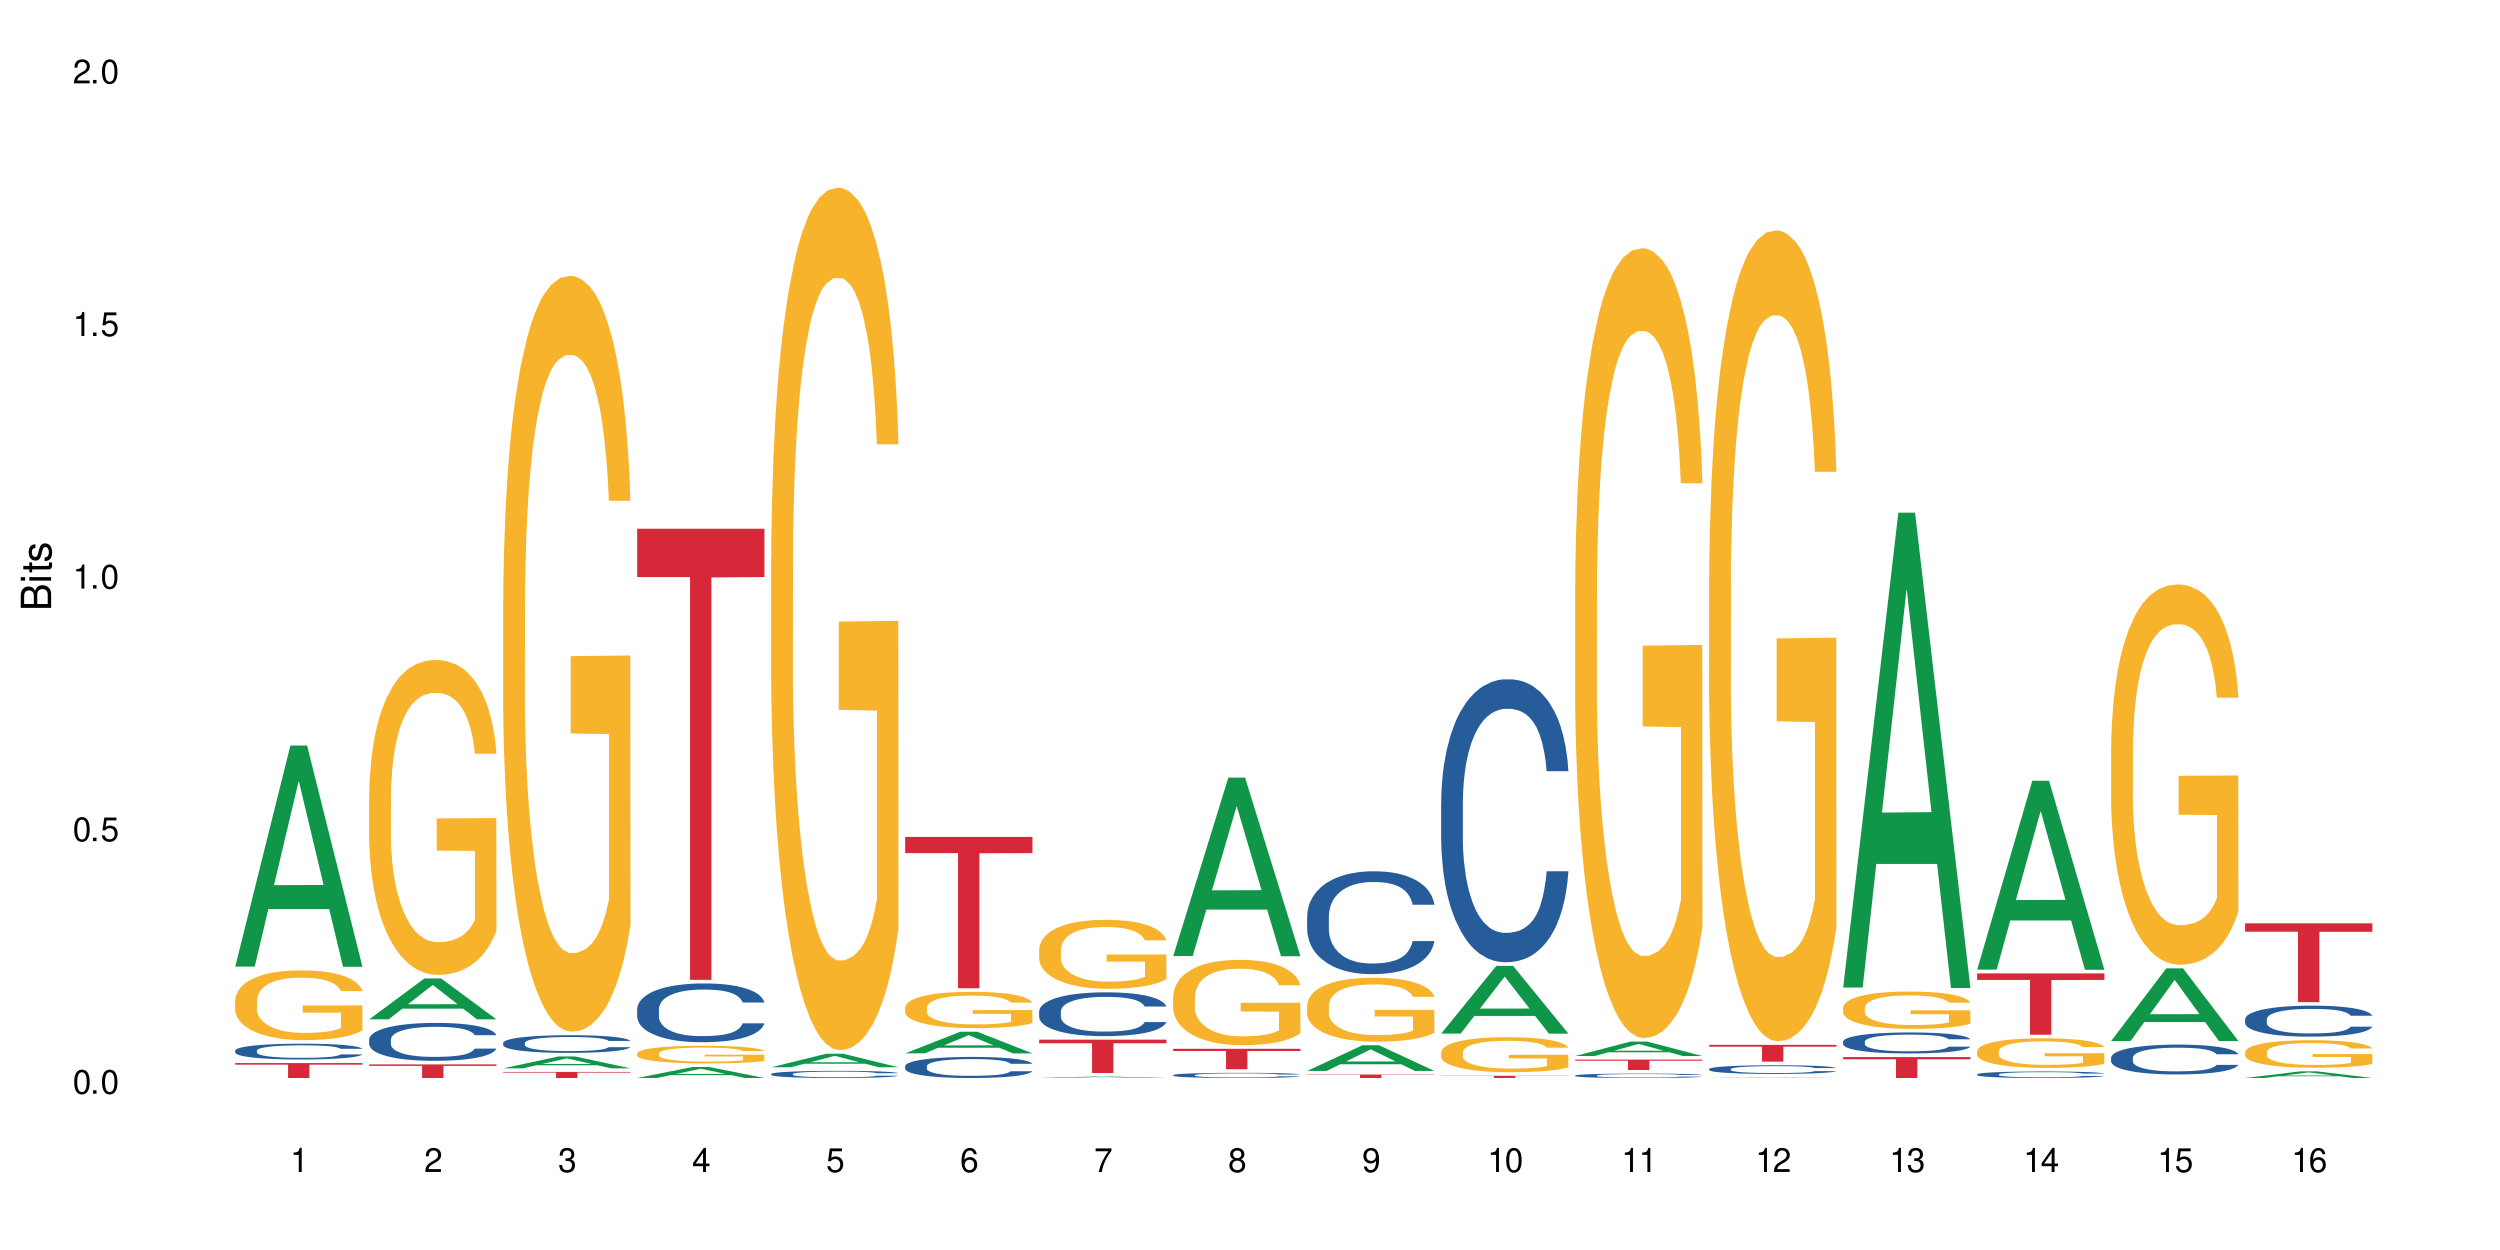 <?xml version="1.0" encoding="UTF-8"?>
<svg xmlns="http://www.w3.org/2000/svg" xmlns:xlink="http://www.w3.org/1999/xlink" width="720" height="360" viewBox="0 0 720 360">
<defs>
<g>
<g id="glyph-0-0">
</g>
<g id="glyph-0-1">
<path d="M 2.641 -6.938 C 2 -6.938 1.422 -6.656 1.078 -6.172 C 0.641 -5.562 0.406 -4.641 0.406 -3.359 C 0.406 -1.016 1.188 0.219 2.641 0.219 C 4.078 0.219 4.859 -1.016 4.859 -3.297 C 4.859 -4.641 4.656 -5.547 4.203 -6.172 C 3.844 -6.656 3.281 -6.938 2.641 -6.938 Z M 2.641 -6.188 C 3.547 -6.188 4 -5.25 4 -3.375 C 4 -1.406 3.562 -0.484 2.625 -0.484 C 1.734 -0.484 1.281 -1.438 1.281 -3.344 C 1.281 -5.25 1.734 -6.188 2.641 -6.188 Z M 2.641 -6.188 "/>
</g>
<g id="glyph-0-2">
<path d="M 1.828 -1 L 0.828 -1 L 0.828 0 L 1.828 0 Z M 1.828 -1 "/>
</g>
<g id="glyph-0-3">
<path d="M 4.562 -6.797 L 1.062 -6.797 L 0.547 -3.094 L 1.328 -3.094 C 1.719 -3.562 2.047 -3.734 2.578 -3.734 C 3.484 -3.734 4.062 -3.109 4.062 -2.094 C 4.062 -1.125 3.484 -0.531 2.578 -0.531 C 1.828 -0.531 1.375 -0.906 1.188 -1.672 L 0.328 -1.672 C 0.453 -1.109 0.547 -0.844 0.75 -0.594 C 1.125 -0.078 1.828 0.219 2.594 0.219 C 3.969 0.219 4.922 -0.781 4.922 -2.219 C 4.922 -3.562 4.031 -4.484 2.719 -4.484 C 2.25 -4.484 1.859 -4.359 1.469 -4.062 L 1.734 -5.969 L 4.562 -5.969 Z M 4.562 -6.797 "/>
</g>
<g id="glyph-0-4">
<path d="M 2.484 -4.938 L 2.484 0 L 3.328 0 L 3.328 -6.938 L 2.766 -6.938 C 2.469 -5.875 2.281 -5.734 0.984 -5.562 L 0.984 -4.938 Z M 2.484 -4.938 "/>
</g>
<g id="glyph-0-5">
<path d="M 4.859 -0.828 L 1.281 -0.828 C 1.359 -1.406 1.672 -1.781 2.5 -2.281 L 3.469 -2.828 C 4.406 -3.344 4.906 -4.062 4.906 -4.906 C 4.906 -5.484 4.672 -6.031 4.266 -6.406 C 3.859 -6.766 3.375 -6.938 2.719 -6.938 C 1.859 -6.938 1.219 -6.625 0.844 -6.031 C 0.609 -5.672 0.5 -5.234 0.484 -4.531 L 1.328 -4.531 C 1.359 -5.016 1.406 -5.281 1.531 -5.516 C 1.75 -5.938 2.188 -6.203 2.703 -6.203 C 3.469 -6.203 4.031 -5.641 4.031 -4.891 C 4.031 -4.344 3.719 -3.859 3.125 -3.516 L 2.234 -3 C 0.812 -2.172 0.406 -1.531 0.328 -0.016 L 4.859 -0.016 Z M 4.859 -0.828 "/>
</g>
<g id="glyph-0-6">
<path d="M 2.125 -3.188 L 2.578 -3.188 C 3.5 -3.188 3.984 -2.766 3.984 -1.922 C 3.984 -1.062 3.469 -0.531 2.594 -0.531 C 1.656 -0.531 1.203 -1 1.156 -2.016 L 0.312 -2.016 C 0.344 -1.453 0.438 -1.094 0.609 -0.781 C 0.953 -0.109 1.625 0.219 2.547 0.219 C 3.953 0.219 4.859 -0.625 4.859 -1.938 C 4.859 -2.828 4.516 -3.297 3.703 -3.594 C 4.344 -3.844 4.656 -4.328 4.656 -5.031 C 4.656 -6.219 3.875 -6.938 2.578 -6.938 C 1.203 -6.938 0.484 -6.172 0.453 -4.703 L 1.297 -4.703 C 1.312 -5.125 1.344 -5.359 1.453 -5.578 C 1.641 -5.969 2.062 -6.203 2.594 -6.203 C 3.344 -6.203 3.797 -5.75 3.797 -5 C 3.797 -4.516 3.609 -4.219 3.25 -4.047 C 3.016 -3.953 2.703 -3.922 2.125 -3.906 Z M 2.125 -3.188 "/>
</g>
<g id="glyph-0-7">
<path d="M 3.141 -1.672 L 3.141 0 L 3.984 0 L 3.984 -1.672 L 4.984 -1.672 L 4.984 -2.438 L 3.984 -2.438 L 3.984 -6.938 L 3.359 -6.938 L 0.266 -2.578 L 0.266 -1.672 Z M 3.141 -2.438 L 1 -2.438 L 3.141 -5.5 Z M 3.141 -2.438 "/>
</g>
<g id="glyph-0-8">
<path d="M 4.781 -5.125 C 4.609 -6.266 3.891 -6.938 2.844 -6.938 C 2.094 -6.938 1.422 -6.578 1.031 -5.953 C 0.594 -5.266 0.406 -4.422 0.406 -3.172 C 0.406 -2 0.578 -1.25 0.984 -0.641 C 1.359 -0.078 1.953 0.219 2.703 0.219 C 3.984 0.219 4.922 -0.75 4.922 -2.094 C 4.922 -3.375 4.062 -4.281 2.844 -4.281 C 2.172 -4.281 1.641 -4.031 1.281 -3.516 C 1.281 -5.234 1.828 -6.188 2.797 -6.188 C 3.391 -6.188 3.797 -5.797 3.938 -5.125 Z M 2.734 -3.531 C 3.547 -3.531 4.062 -2.953 4.062 -2.031 C 4.062 -1.156 3.484 -0.531 2.703 -0.531 C 1.922 -0.531 1.328 -1.188 1.328 -2.078 C 1.328 -2.938 1.906 -3.531 2.734 -3.531 Z M 2.734 -3.531 "/>
</g>
<g id="glyph-0-9">
<path d="M 4.984 -6.797 L 0.438 -6.797 L 0.438 -5.969 L 4.109 -5.969 C 2.5 -3.656 1.828 -2.234 1.328 0 L 2.219 0 C 2.594 -2.172 3.453 -4.047 4.984 -6.094 Z M 4.984 -6.797 "/>
</g>
<g id="glyph-0-10">
<path d="M 3.75 -3.656 C 4.469 -4.094 4.688 -4.438 4.688 -5.078 C 4.688 -6.172 3.844 -6.938 2.641 -6.938 C 1.438 -6.938 0.594 -6.172 0.594 -5.094 C 0.594 -4.438 0.812 -4.094 1.516 -3.656 C 0.734 -3.266 0.359 -2.703 0.359 -1.922 C 0.359 -0.656 1.281 0.219 2.641 0.219 C 3.984 0.219 4.922 -0.656 4.922 -1.922 C 4.922 -2.703 4.531 -3.266 3.75 -3.656 Z M 2.641 -6.188 C 3.359 -6.188 3.812 -5.75 3.812 -5.062 C 3.812 -4.406 3.344 -3.984 2.641 -3.984 C 1.922 -3.984 1.453 -4.406 1.453 -5.078 C 1.453 -5.75 1.922 -6.188 2.641 -6.188 Z M 2.641 -3.266 C 3.484 -3.266 4.062 -2.719 4.062 -1.906 C 4.062 -1.078 3.484 -0.531 2.625 -0.531 C 1.797 -0.531 1.219 -1.094 1.219 -1.906 C 1.219 -2.719 1.781 -3.266 2.641 -3.266 Z M 2.641 -3.266 "/>
</g>
<g id="glyph-0-11">
<path d="M 0.516 -1.578 C 0.672 -0.453 1.406 0.219 2.438 0.219 C 3.188 0.219 3.859 -0.141 4.266 -0.766 C 4.688 -1.453 4.891 -2.297 4.891 -3.547 C 4.891 -4.719 4.703 -5.453 4.312 -6.078 C 3.938 -6.641 3.344 -6.938 2.594 -6.938 C 1.297 -6.938 0.359 -5.969 0.359 -4.625 C 0.359 -3.344 1.234 -2.453 2.453 -2.453 C 3.094 -2.453 3.578 -2.672 4.016 -3.203 C 4 -1.484 3.469 -0.531 2.5 -0.531 C 1.906 -0.531 1.484 -0.906 1.359 -1.578 Z M 2.578 -6.203 C 3.375 -6.203 3.969 -5.531 3.969 -4.641 C 3.969 -3.797 3.391 -3.188 2.547 -3.188 C 1.734 -3.188 1.234 -3.766 1.234 -4.688 C 1.234 -5.562 1.797 -6.203 2.578 -6.203 Z M 2.578 -6.203 "/>
</g>
<g id="glyph-1-0">
</g>
<g id="glyph-1-1">
<path d="M 0 -0.953 L 0 -4.891 C 0 -5.719 -0.234 -6.344 -0.734 -6.797 C -1.188 -7.234 -1.812 -7.469 -2.5 -7.469 C -3.547 -7.469 -4.188 -7 -4.625 -5.875 C -4.984 -6.688 -5.625 -7.094 -6.531 -7.094 C -7.172 -7.094 -7.734 -6.859 -8.141 -6.391 C -8.562 -5.922 -8.75 -5.344 -8.75 -4.5 L -8.75 -0.953 Z M -4.984 -2.062 L -7.766 -2.062 L -7.766 -4.219 C -7.766 -4.844 -7.688 -5.203 -7.453 -5.5 C -7.219 -5.812 -6.859 -5.969 -6.375 -5.969 C -5.891 -5.969 -5.531 -5.812 -5.297 -5.5 C -5.062 -5.203 -4.984 -4.844 -4.984 -4.219 Z M -0.984 -2.062 L -4 -2.062 L -4 -4.781 C -4 -5.766 -3.438 -6.359 -2.484 -6.359 C -1.547 -6.359 -0.984 -5.766 -0.984 -4.781 Z M -0.984 -2.062 "/>
</g>
<g id="glyph-1-2">
<path d="M -6.281 -1.797 L -6.281 -0.797 L 0 -0.797 L 0 -1.797 Z M -8.75 -1.797 L -8.75 -0.797 L -7.484 -0.797 L -7.484 -1.797 Z M -8.75 -1.797 "/>
</g>
<g id="glyph-1-3">
<path d="M -6.281 -3.047 L -6.281 -2.016 L -8.016 -2.016 L -8.016 -1.016 L -6.281 -1.016 L -6.281 -0.172 L -5.469 -0.172 L -5.469 -1.016 L -0.719 -1.016 C -0.078 -1.016 0.281 -1.453 0.281 -2.234 C 0.281 -2.5 0.25 -2.719 0.188 -3.047 L -0.641 -3.047 C -0.609 -2.906 -0.594 -2.766 -0.594 -2.562 C -0.594 -2.141 -0.719 -2.016 -1.156 -2.016 L -5.469 -2.016 L -5.469 -3.047 Z M -6.281 -3.047 "/>
</g>
<g id="glyph-1-4">
<path d="M -4.531 -5.25 C -5.766 -5.25 -6.469 -4.422 -6.469 -2.969 C -6.469 -1.516 -5.719 -0.562 -4.547 -0.562 C -3.562 -0.562 -3.094 -1.062 -2.734 -2.562 L -2.516 -3.484 C -2.344 -4.188 -2.094 -4.469 -1.641 -4.469 C -1.047 -4.469 -0.641 -3.875 -0.641 -3 C -0.641 -2.453 -0.797 -2 -1.062 -1.75 C -1.25 -1.594 -1.422 -1.531 -1.875 -1.469 L -1.875 -0.406 C -0.422 -0.453 0.281 -1.266 0.281 -2.922 C 0.281 -4.5 -0.5 -5.516 -1.719 -5.516 C -2.656 -5.516 -3.172 -4.984 -3.469 -3.734 L -3.703 -2.766 C -3.891 -1.953 -4.156 -1.609 -4.594 -1.609 C -5.188 -1.609 -5.547 -2.125 -5.547 -2.938 C -5.547 -3.75 -5.203 -4.172 -4.531 -4.203 Z M -4.531 -5.25 "/>
</g>
</g>
</defs>
<rect x="-72" y="-36" width="864" height="432" fill="rgb(100%, 100%, 100%)" fill-opacity="1"/>
<path fill-rule="nonzero" fill="rgb(6.275%, 58.824%, 28.235%)" fill-opacity="1" d="M 67.73 278.379 L 67.77 278.32 L 83.633 214.719 L 88.449 214.719 L 104.391 278.438 L 98.789 278.438 L 94.797 261.805 L 77.289 261.805 L 73.371 278.379 L 67.73 278.379 L 78.973 254.926 L 93.191 254.867 L 86.102 225.129 L 86.023 225.07 L 85.945 225.25 L 78.934 254.867 L 78.973 254.926 Z M 67.73 278.379 "/>
<path fill-rule="nonzero" fill="rgb(14.51%, 36.078%, 60%)" fill-opacity="1" d="M 67.73 302.562 L 67.777 302.559 L 67.777 302.461 L 67.91 302.301 L 68.223 302.102 L 68.535 301.965 L 69.34 301.723 L 70.457 301.484 L 71.621 301.301 L 72.469 301.195 L 73.23 301.113 L 74.973 300.957 L 76.09 300.879 L 77.297 300.809 L 78.773 300.738 L 79.848 300.695 L 82.262 300.629 L 84.051 300.602 L 85.434 300.59 L 88.43 300.59 L 90.219 300.605 L 91.516 300.625 L 92.945 300.66 L 94.152 300.695 L 96.254 300.789 L 98.133 300.902 L 98.98 300.969 L 100.324 301.098 L 101.352 301.223 L 102.066 301.332 L 102.871 301.484 L 103.586 301.672 L 104.125 301.883 L 104.391 302.062 L 98.133 302.062 L 97.82 301.895 L 97.461 301.766 L 96.793 301.598 L 96.121 301.477 L 95.184 301.355 L 94.332 301.277 L 93.172 301.199 L 92.141 301.148 L 91.07 301.113 L 90.039 301.086 L 88.074 301.062 L 85.793 301.062 L 84.945 301.07 L 83.199 301.102 L 82.262 301.133 L 80.918 301.191 L 79.98 301.246 L 78.863 301.328 L 78.102 301.398 L 77.164 301.504 L 76.492 301.602 L 75.734 301.738 L 75.285 301.84 L 74.883 301.957 L 74.527 302.094 L 74.258 302.238 L 74.078 302.395 L 73.988 302.543 L 73.988 303.188 L 74.078 303.336 L 74.305 303.512 L 74.883 303.762 L 75.734 303.984 L 76.719 304.156 L 77.656 304.281 L 78.191 304.34 L 78.906 304.406 L 80.027 304.488 L 81.637 304.574 L 82.574 304.605 L 84.004 304.641 L 85.48 304.656 L 87.449 304.656 L 89.191 304.641 L 90.352 304.617 L 91.559 304.586 L 93.215 304.516 L 94.242 304.449 L 95.137 304.367 L 95.809 304.289 L 96.254 304.223 L 96.926 304.094 L 97.461 303.953 L 97.863 303.809 L 98.133 303.668 L 104.391 303.668 L 104.125 303.832 L 103.723 303.996 L 103.32 304.117 L 102.691 304.262 L 101.977 304.391 L 100.949 304.535 L 100.102 304.629 L 98.98 304.734 L 97.953 304.812 L 96.836 304.883 L 95.184 304.965 L 94.109 305.008 L 92.945 305.047 L 91.559 305.078 L 89.816 305.109 L 87.938 305.125 L 86.195 305.129 L 84.316 305.121 L 82.934 305.105 L 81.098 305.066 L 78.82 304.992 L 77.164 304.914 L 75.867 304.832 L 74.75 304.75 L 73.5 304.641 L 71.891 304.457 L 70.906 304.316 L 70.234 304.199 L 69.473 304.035 L 68.938 303.891 L 68.312 303.66 L 67.863 303.363 L 67.73 303.137 Z M 67.73 302.562 "/>
<path fill-rule="nonzero" fill="rgb(96.863%, 70.196%, 16.863%)" fill-opacity="1" d="M 67.73 288.074 L 67.777 288.055 L 67.777 287.688 L 67.953 286.863 L 68.402 285.727 L 68.984 284.789 L 69.609 284.055 L 70.012 283.672 L 70.684 283.121 L 71.262 282.715 L 72.738 281.891 L 74.617 281.121 L 75.645 280.789 L 76.809 280.477 L 78.461 280.129 L 79.223 280 L 81.547 279.707 L 84.184 279.523 L 87.09 279.469 L 88.43 279.488 L 90.266 279.562 L 92.77 279.762 L 94.199 279.945 L 95.316 280.129 L 96.477 280.367 L 97.91 280.734 L 99.25 281.176 L 100.324 281.617 L 101.395 282.164 L 102.289 282.754 L 103.051 283.395 L 103.723 284.164 L 104.125 284.809 L 104.391 285.449 L 98.176 285.449 L 97.82 284.809 L 97.418 284.312 L 96.746 283.707 L 96.074 283.266 L 95.406 282.918 L 94.152 282.441 L 93.082 282.148 L 91.738 281.891 L 90.441 281.727 L 88.969 281.617 L 88.074 281.578 L 85.703 281.578 L 83.559 281.707 L 82.305 281.855 L 81.41 282 L 80.16 282.277 L 79.398 282.496 L 78.953 282.645 L 77.613 283.211 L 76.719 283.727 L 76.227 284.074 L 75.602 284.625 L 75.152 285.121 L 74.66 285.855 L 74.391 286.402 L 74.035 287.652 L 73.988 290.953 L 74.125 291.652 L 74.391 292.402 L 74.75 293.062 L 75.285 293.762 L 75.824 294.293 L 76.762 295.008 L 77.566 295.484 L 78.191 295.797 L 79.398 296.293 L 79.891 296.457 L 81.055 296.789 L 82.262 297.047 L 83.738 297.266 L 84.855 297.375 L 86.641 297.469 L 88.922 297.469 L 91.605 297.355 L 93.305 297.211 L 94.465 297.062 L 95.227 296.934 L 96.164 296.734 L 96.836 296.551 L 97.461 296.348 L 98.223 296.035 L 98.223 291.652 L 87.18 291.633 L 87.18 289.578 L 104.348 289.559 L 104.391 296.734 L 103.453 297.23 L 102.289 297.707 L 101.172 298.074 L 100.012 298.383 L 98.355 298.734 L 97.016 298.953 L 94.957 299.211 L 93.082 299.375 L 91.113 299.484 L 89.371 299.539 L 87.312 299.559 L 85.48 299.523 L 83.512 299.41 L 81.949 299.266 L 80.516 299.082 L 79.086 298.844 L 77.297 298.457 L 76.137 298.145 L 74.93 297.762 L 73.723 297.301 L 72.648 296.805 L 71.934 296.422 L 71.219 295.98 L 70.457 295.43 L 69.742 294.809 L 69.207 294.238 L 68.715 293.598 L 68.355 292.992 L 68 292.164 L 67.82 291.504 L 67.73 290.938 Z M 67.73 288.074 "/>
<path fill-rule="nonzero" fill="rgb(83.922%, 15.686%, 22.353%)" fill-opacity="1" d="M 67.73 306.16 L 104.391 306.16 L 104.391 306.621 L 89.113 306.625 L 89.113 310.465 L 82.965 310.465 L 82.965 306.629 L 82.875 306.621 L 67.73 306.621 Z M 67.73 306.16 "/>
<path fill-rule="nonzero" fill="rgb(6.275%, 58.824%, 28.235%)" fill-opacity="1" d="M 106.32 293.562 L 106.359 293.555 L 122.223 281.793 L 127.039 281.793 L 142.98 293.574 L 137.383 293.574 L 133.387 290.5 L 115.879 290.5 L 111.961 293.562 L 106.32 293.562 L 117.562 289.227 L 131.781 289.215 L 124.691 283.715 L 124.613 283.707 L 124.535 283.738 L 117.523 289.215 L 117.562 289.227 Z M 106.32 293.562 "/>
<path fill-rule="nonzero" fill="rgb(14.51%, 36.078%, 60%)" fill-opacity="1" d="M 106.32 299.352 L 106.367 299.344 L 106.367 299.102 L 106.5 298.723 L 106.812 298.246 L 107.125 297.918 L 107.93 297.328 L 109.047 296.758 L 110.211 296.32 L 111.059 296.062 L 111.82 295.863 L 113.562 295.492 L 114.684 295.305 L 115.891 295.133 L 117.363 294.965 L 118.438 294.863 L 120.852 294.703 L 122.641 294.637 L 124.027 294.605 L 127.02 294.605 L 128.809 294.645 L 130.105 294.695 L 131.535 294.773 L 132.742 294.863 L 134.844 295.082 L 136.723 295.363 L 137.574 295.523 L 138.914 295.832 L 139.941 296.133 L 140.656 296.391 L 141.461 296.758 L 142.176 297.207 L 142.715 297.715 L 142.98 298.145 L 136.723 298.145 L 136.41 297.746 L 136.051 297.438 L 135.383 297.027 L 134.711 296.738 L 133.773 296.449 L 132.922 296.262 L 131.762 296.07 L 130.73 295.953 L 129.66 295.863 L 128.629 295.801 L 126.664 295.742 L 124.383 295.742 L 123.535 295.762 L 121.789 295.844 L 120.852 295.91 L 119.512 296.051 L 118.57 296.18 L 117.453 296.379 L 116.695 296.551 L 115.754 296.809 L 115.086 297.039 L 114.324 297.367 L 113.879 297.617 L 113.473 297.895 L 113.117 298.227 L 112.848 298.574 L 112.668 298.945 L 112.582 299.301 L 112.582 300.848 L 112.668 301.207 L 112.895 301.625 L 113.473 302.234 L 114.324 302.762 L 115.309 303.184 L 116.246 303.48 L 116.781 303.621 L 117.5 303.781 L 118.617 303.98 L 120.227 304.18 L 121.164 304.258 L 122.594 304.34 L 124.07 304.379 L 126.039 304.379 L 127.781 304.34 L 128.945 304.289 L 130.152 304.211 L 131.805 304.039 L 132.832 303.879 L 133.727 303.691 L 134.398 303.5 L 134.844 303.34 L 135.516 303.031 L 136.051 302.691 L 136.453 302.344 L 136.723 302.004 L 142.98 302.004 L 142.715 302.402 L 142.312 302.793 L 141.91 303.082 L 141.281 303.43 L 140.566 303.742 L 139.539 304.09 L 138.691 304.32 L 137.574 304.566 L 136.543 304.758 L 135.426 304.926 L 133.773 305.125 L 132.699 305.227 L 131.535 305.316 L 130.152 305.395 L 128.406 305.465 L 126.531 305.504 L 124.785 305.516 L 122.906 305.496 L 121.523 305.457 L 119.688 305.367 L 117.41 305.188 L 115.754 304.996 L 114.457 304.809 L 113.34 304.609 L 112.09 304.34 L 110.48 303.898 L 109.496 303.562 L 108.824 303.281 L 108.066 302.895 L 107.527 302.543 L 106.902 301.984 L 106.457 301.277 L 106.32 300.73 Z M 106.32 299.352 "/>
<path fill-rule="nonzero" fill="rgb(96.863%, 70.196%, 16.863%)" fill-opacity="1" d="M 106.32 228.906 L 106.367 228.824 L 106.367 227.164 L 106.543 223.438 L 106.992 218.301 L 107.574 214.078 L 108.199 210.766 L 108.602 209.023 L 109.273 206.539 L 109.852 204.719 L 111.328 200.988 L 113.207 197.512 L 114.234 196.02 L 115.398 194.609 L 117.051 193.035 L 117.812 192.457 L 120.137 191.133 L 122.773 190.305 L 125.68 190.055 L 127.02 190.137 L 128.855 190.469 L 131.359 191.379 L 132.789 192.207 L 133.906 193.035 L 135.07 194.113 L 136.5 195.77 L 137.84 197.758 L 138.914 199.746 L 139.988 202.23 L 140.879 204.883 L 141.641 207.781 L 142.312 211.262 L 142.715 214.16 L 142.98 217.059 L 136.77 217.059 L 136.41 214.16 L 136.008 211.926 L 135.336 209.191 L 134.668 207.203 L 133.996 205.629 L 132.742 203.473 L 131.672 202.148 L 130.328 200.988 L 129.031 200.242 L 127.559 199.746 L 126.664 199.582 L 124.293 199.582 L 122.148 200.16 L 120.895 200.824 L 120.004 201.488 L 118.75 202.73 L 117.988 203.723 L 117.543 204.387 L 116.203 206.953 L 115.309 209.273 L 114.816 210.848 L 114.191 213.332 L 113.742 215.57 L 113.25 218.883 L 112.984 221.367 L 112.625 227 L 112.582 241.91 L 112.715 245.059 L 112.984 248.453 L 113.34 251.438 L 113.879 254.586 L 114.414 256.988 L 115.352 260.219 L 116.156 262.371 L 116.781 263.781 L 117.988 266.016 L 118.48 266.762 L 119.645 268.254 L 120.852 269.414 L 122.328 270.406 L 123.445 270.902 L 125.234 271.316 L 127.512 271.316 L 130.195 270.82 L 131.895 270.156 L 133.059 269.496 L 133.816 268.914 L 134.754 268.004 L 135.426 267.176 L 136.051 266.266 L 136.812 264.855 L 136.812 245.059 L 125.77 244.977 L 125.77 235.699 L 142.938 235.613 L 142.98 268.004 L 142.043 270.242 L 140.879 272.395 L 139.762 274.051 L 138.602 275.461 L 136.945 277.035 L 135.605 278.027 L 133.547 279.188 L 131.672 279.934 L 129.703 280.43 L 127.961 280.68 L 125.902 280.762 L 124.07 280.594 L 122.102 280.098 L 120.539 279.438 L 119.109 278.609 L 117.676 277.531 L 115.891 275.793 L 114.727 274.383 L 113.52 272.645 L 112.312 270.574 L 111.238 268.336 L 110.523 266.598 L 109.809 264.609 L 109.047 262.121 L 108.332 259.305 L 107.797 256.738 L 107.305 253.84 L 106.945 251.105 L 106.59 247.379 L 106.41 244.395 L 106.32 241.828 Z M 106.32 228.906 "/>
<path fill-rule="nonzero" fill="rgb(83.922%, 15.686%, 22.353%)" fill-opacity="1" d="M 106.32 306.547 L 142.98 306.547 L 142.98 306.965 L 127.703 306.969 L 127.703 310.465 L 121.555 310.465 L 121.555 306.973 L 121.465 306.965 L 106.32 306.965 Z M 106.32 306.547 "/>
<path fill-rule="nonzero" fill="rgb(6.275%, 58.824%, 28.235%)" fill-opacity="1" d="M 144.91 307.68 L 144.949 307.676 L 160.812 304.262 L 165.633 304.262 L 181.574 307.684 L 175.973 307.684 L 171.977 306.789 L 154.469 306.789 L 150.551 307.68 L 144.91 307.68 L 156.152 306.422 L 170.371 306.418 L 163.281 304.82 L 163.203 304.816 L 163.125 304.828 L 156.113 306.418 L 156.152 306.422 Z M 144.91 307.68 "/>
<path fill-rule="nonzero" fill="rgb(14.51%, 36.078%, 60%)" fill-opacity="1" d="M 144.91 300.355 L 144.957 300.352 L 144.957 300.238 L 145.09 300.062 L 145.402 299.84 L 145.715 299.684 L 146.52 299.41 L 147.641 299.145 L 148.801 298.941 L 149.652 298.82 L 150.41 298.727 L 152.156 298.555 L 153.273 298.465 L 154.48 298.387 L 155.953 298.309 L 157.027 298.262 L 159.441 298.188 L 161.23 298.152 L 162.617 298.141 L 165.613 298.141 L 167.398 298.16 L 168.695 298.184 L 170.129 298.219 L 171.336 298.262 L 173.434 298.363 L 175.312 298.492 L 176.164 298.566 L 177.504 298.711 L 178.531 298.852 L 179.246 298.973 L 180.051 299.145 L 180.77 299.355 L 181.305 299.594 L 181.574 299.793 L 175.312 299.793 L 175 299.605 L 174.645 299.461 L 173.973 299.27 L 173.301 299.137 L 172.363 299 L 171.512 298.914 L 170.352 298.824 L 169.324 298.77 L 168.25 298.727 L 167.223 298.699 L 165.254 298.672 L 162.973 298.672 L 162.125 298.68 L 160.379 298.719 L 159.441 298.75 L 158.102 298.816 L 157.16 298.875 L 156.043 298.969 L 155.285 299.047 L 154.344 299.168 L 153.676 299.277 L 152.914 299.43 L 152.469 299.547 L 152.066 299.676 L 151.707 299.828 L 151.438 299.992 L 151.262 300.164 L 151.172 300.332 L 151.172 301.055 L 151.262 301.223 L 151.484 301.418 L 152.066 301.699 L 152.914 301.945 L 153.898 302.145 L 154.836 302.281 L 155.375 302.348 L 156.09 302.422 L 157.207 302.516 L 158.816 302.609 L 159.754 302.645 L 161.184 302.684 L 162.66 302.703 L 164.629 302.703 L 166.371 302.684 L 167.535 302.66 L 168.742 302.621 L 170.395 302.543 L 171.422 302.469 L 172.316 302.379 L 172.988 302.293 L 173.434 302.219 L 174.105 302.074 L 174.645 301.914 L 175.047 301.75 L 175.312 301.594 L 181.574 301.594 L 181.305 301.781 L 180.902 301.961 L 180.5 302.098 L 179.875 302.258 L 179.156 302.402 L 178.129 302.566 L 177.281 302.672 L 176.164 302.789 L 175.133 302.879 L 174.016 302.957 L 172.363 303.051 L 171.289 303.098 L 170.129 303.141 L 168.742 303.176 L 166.996 303.207 L 165.121 303.227 L 163.375 303.23 L 161.5 303.223 L 160.113 303.203 L 158.281 303.16 L 156 303.078 L 154.344 302.988 L 153.047 302.902 L 151.93 302.809 L 150.68 302.684 L 149.07 302.477 L 148.086 302.32 L 147.414 302.188 L 146.656 302.008 L 146.117 301.844 L 145.492 301.586 L 145.047 301.254 L 144.91 300.996 Z M 144.91 300.355 "/>
<path fill-rule="nonzero" fill="rgb(96.863%, 70.196%, 16.863%)" fill-opacity="1" d="M 144.91 172.664 L 144.957 172.465 L 144.957 168.492 L 145.137 159.547 L 145.582 147.219 L 146.164 137.082 L 146.789 129.129 L 147.191 124.957 L 147.863 118.992 L 148.445 114.617 L 149.918 105.672 L 151.797 97.324 L 152.824 93.746 L 153.988 90.363 L 155.641 86.59 L 156.402 85.195 L 158.727 82.016 L 161.363 80.027 L 164.27 79.43 L 165.613 79.629 L 167.445 80.426 L 169.949 82.613 L 171.379 84.602 L 172.496 86.59 L 173.66 89.172 L 175.09 93.148 L 176.43 97.918 L 177.504 102.691 L 178.578 108.652 L 179.473 115.016 L 180.23 121.973 L 180.902 130.324 L 181.305 137.281 L 181.574 144.238 L 175.359 144.238 L 175 137.281 L 174.598 131.914 L 173.926 125.352 L 173.258 120.582 L 172.586 116.805 L 171.336 111.637 L 170.262 108.457 L 168.922 105.672 L 167.625 103.883 L 166.148 102.691 L 165.254 102.293 L 162.883 102.293 L 160.738 103.684 L 159.488 105.273 L 158.594 106.863 L 157.34 109.848 L 156.582 112.23 L 156.133 113.824 L 154.793 119.984 L 153.898 125.551 L 153.406 129.328 L 152.781 135.293 L 152.332 140.66 L 151.84 148.613 L 151.574 154.574 L 151.215 168.094 L 151.172 203.875 L 151.305 211.43 L 151.574 219.582 L 151.93 226.738 L 152.469 234.293 L 153.004 240.055 L 153.941 247.809 L 154.746 252.977 L 155.375 256.359 L 156.582 261.727 L 157.07 263.516 L 158.234 267.094 L 159.441 269.875 L 160.918 272.262 L 162.035 273.453 L 163.824 274.449 L 166.102 274.449 L 168.785 273.254 L 170.484 271.664 L 171.648 270.074 L 172.406 268.684 L 173.348 266.496 L 174.016 264.508 L 174.645 262.32 L 175.402 258.941 L 175.402 211.43 L 164.359 211.23 L 164.359 188.965 L 181.527 188.77 L 181.574 266.496 L 180.633 271.863 L 179.473 277.031 L 178.352 281.008 L 177.191 284.387 L 175.535 288.164 L 174.195 290.551 L 172.141 293.332 L 170.262 295.121 L 168.293 296.316 L 166.551 296.91 L 164.492 297.109 L 162.66 296.711 L 160.695 295.52 L 159.129 293.93 L 157.699 291.941 L 156.266 289.355 L 154.48 285.184 L 153.316 281.805 L 152.109 277.629 L 150.902 272.66 L 149.828 267.293 L 149.113 263.117 L 148.398 258.344 L 147.641 252.383 L 146.922 245.621 L 146.387 239.461 L 145.895 232.504 L 145.539 225.941 L 145.18 216.996 L 145 209.84 L 144.91 203.676 Z M 144.91 172.664 "/>
<path fill-rule="nonzero" fill="rgb(83.922%, 15.686%, 22.353%)" fill-opacity="1" d="M 144.91 308.715 L 181.574 308.715 L 181.574 308.902 L 166.293 308.902 L 166.293 310.465 L 160.145 310.465 L 160.145 308.906 L 160.059 308.902 L 144.91 308.902 Z M 144.91 308.715 "/>
<path fill-rule="nonzero" fill="rgb(6.275%, 58.824%, 28.235%)" fill-opacity="1" d="M 183.5 310.465 L 183.543 310.461 L 199.402 307.297 L 204.223 307.297 L 220.164 310.465 L 214.562 310.465 L 210.566 309.641 L 193.059 309.641 L 189.141 310.465 L 183.5 310.465 L 194.742 309.297 L 208.961 309.293 L 201.871 307.812 L 201.793 307.812 L 201.715 307.82 L 194.703 309.293 L 194.742 309.297 Z M 183.5 310.465 "/>
<path fill-rule="nonzero" fill="rgb(14.51%, 36.078%, 60%)" fill-opacity="1" d="M 183.5 290.602 L 183.547 290.586 L 183.547 290.215 L 183.68 289.629 L 183.992 288.887 L 184.309 288.375 L 185.113 287.465 L 186.23 286.582 L 187.391 285.902 L 188.242 285.5 L 189 285.191 L 190.746 284.617 L 191.863 284.324 L 193.07 284.062 L 194.543 283.797 L 195.617 283.645 L 198.031 283.398 L 199.82 283.289 L 201.207 283.242 L 204.203 283.242 L 205.988 283.305 L 207.285 283.383 L 208.719 283.504 L 209.926 283.645 L 212.027 283.984 L 213.902 284.418 L 214.754 284.664 L 216.094 285.145 L 217.121 285.609 L 217.84 286.008 L 218.645 286.582 L 219.359 287.277 L 219.895 288.066 L 220.164 288.73 L 213.902 288.73 L 213.59 288.113 L 213.234 287.633 L 212.562 287 L 211.891 286.551 L 210.953 286.102 L 210.102 285.809 L 208.941 285.516 L 207.914 285.328 L 206.84 285.191 L 205.812 285.098 L 203.844 285.004 L 201.562 285.004 L 200.715 285.035 L 198.973 285.16 L 198.031 285.266 L 196.691 285.484 L 195.754 285.684 L 194.633 285.996 L 193.875 286.258 L 192.934 286.66 L 192.266 287.016 L 191.504 287.523 L 191.059 287.91 L 190.656 288.344 L 190.297 288.855 L 190.031 289.395 L 189.852 289.969 L 189.762 290.523 L 189.762 292.922 L 189.852 293.477 L 190.074 294.129 L 190.656 295.07 L 191.504 295.891 L 192.488 296.539 L 193.426 297.004 L 193.965 297.219 L 194.68 297.469 L 195.797 297.777 L 197.406 298.086 L 198.344 298.211 L 199.777 298.332 L 201.25 298.395 L 203.219 298.395 L 204.961 298.332 L 206.125 298.254 L 207.332 298.133 L 208.984 297.867 L 210.016 297.621 L 210.906 297.328 L 211.578 297.035 L 212.027 296.785 L 212.695 296.309 L 213.234 295.781 L 213.637 295.242 L 213.902 294.715 L 220.164 294.715 L 219.895 295.332 L 219.492 295.938 L 219.09 296.383 L 218.465 296.926 L 217.75 297.406 L 216.719 297.945 L 215.871 298.301 L 214.754 298.688 L 213.727 298.98 L 212.605 299.246 L 210.953 299.555 L 209.879 299.711 L 208.719 299.848 L 207.332 299.973 L 205.586 300.078 L 203.711 300.141 L 201.965 300.156 L 200.09 300.125 L 198.703 300.066 L 196.871 299.926 L 194.59 299.648 L 192.934 299.352 L 191.641 299.059 L 190.52 298.75 L 189.27 298.332 L 187.66 297.652 L 186.676 297.125 L 186.004 296.695 L 185.246 296.09 L 184.711 295.551 L 184.082 294.684 L 183.637 293.586 L 183.5 292.734 Z M 183.5 290.602 "/>
<path fill-rule="nonzero" fill="rgb(96.863%, 70.196%, 16.863%)" fill-opacity="1" d="M 183.5 303.363 L 183.547 303.359 L 183.547 303.266 L 183.727 303.055 L 184.172 302.77 L 184.754 302.531 L 185.379 302.348 L 185.781 302.25 L 186.453 302.109 L 187.035 302.008 L 188.508 301.801 L 190.387 301.605 L 191.414 301.52 L 192.578 301.441 L 194.23 301.355 L 194.992 301.32 L 197.316 301.246 L 199.953 301.203 L 202.859 301.188 L 204.203 301.191 L 206.035 301.211 L 208.539 301.262 L 209.969 301.309 L 211.086 301.355 L 212.25 301.414 L 213.68 301.508 L 215.02 301.617 L 216.094 301.73 L 217.168 301.871 L 218.062 302.02 L 218.82 302.18 L 219.492 302.375 L 219.895 302.535 L 220.164 302.699 L 213.949 302.699 L 213.59 302.535 L 213.188 302.41 L 212.52 302.258 L 211.848 302.148 L 211.176 302.059 L 209.926 301.938 L 208.852 301.863 L 207.512 301.801 L 206.215 301.758 L 204.738 301.73 L 203.844 301.723 L 201.477 301.723 L 199.328 301.754 L 198.078 301.789 L 197.184 301.828 L 195.93 301.898 L 195.172 301.953 L 194.723 301.988 L 193.383 302.133 L 192.488 302.262 L 191.996 302.352 L 191.371 302.492 L 190.922 302.617 L 190.434 302.801 L 190.164 302.941 L 189.805 303.258 L 189.762 304.09 L 189.895 304.266 L 190.164 304.457 L 190.52 304.625 L 191.059 304.801 L 191.594 304.934 L 192.531 305.117 L 193.336 305.238 L 193.965 305.316 L 195.172 305.441 L 195.664 305.484 L 196.824 305.566 L 198.031 305.633 L 199.508 305.688 L 200.625 305.715 L 202.414 305.738 L 204.695 305.738 L 207.375 305.711 L 209.074 305.672 L 210.238 305.637 L 210.996 305.602 L 211.938 305.551 L 212.605 305.504 L 213.234 305.453 L 213.992 305.375 L 213.992 304.266 L 202.949 304.262 L 202.949 303.742 L 220.117 303.738 L 220.164 305.551 L 219.223 305.676 L 218.062 305.797 L 216.945 305.891 L 215.781 305.969 L 214.129 306.059 L 212.785 306.113 L 210.73 306.18 L 208.852 306.219 L 206.883 306.246 L 205.141 306.262 L 203.086 306.266 L 201.25 306.258 L 199.285 306.23 L 197.719 306.191 L 196.289 306.145 L 194.859 306.086 L 193.07 305.988 L 191.906 305.91 L 190.699 305.812 L 189.492 305.695 L 188.418 305.57 L 187.703 305.473 L 186.988 305.363 L 186.23 305.223 L 185.516 305.066 L 184.977 304.922 L 184.484 304.758 L 184.129 304.605 L 183.77 304.398 L 183.59 304.23 L 183.5 304.086 Z M 183.5 303.363 "/>
<path fill-rule="nonzero" fill="rgb(83.922%, 15.686%, 22.353%)" fill-opacity="1" d="M 183.5 152.277 L 220.164 152.277 L 220.164 166.188 L 204.883 166.309 L 204.883 282.211 L 198.738 282.211 L 198.738 166.43 L 198.648 166.188 L 183.5 166.188 Z M 183.5 152.277 "/>
<path fill-rule="nonzero" fill="rgb(6.275%, 58.824%, 28.235%)" fill-opacity="1" d="M 222.094 307.375 L 222.133 307.371 L 237.996 303.469 L 242.812 303.469 L 258.754 307.379 L 253.152 307.379 L 249.156 306.359 L 231.648 306.359 L 227.73 307.375 L 222.094 307.375 L 233.332 305.938 L 247.551 305.934 L 240.461 304.109 L 240.383 304.105 L 240.305 304.117 L 233.293 305.934 L 233.332 305.938 Z M 222.094 307.375 "/>
<path fill-rule="nonzero" fill="rgb(14.51%, 36.078%, 60%)" fill-opacity="1" d="M 222.094 309.305 L 222.137 309.301 L 222.137 309.258 L 222.27 309.188 L 222.586 309.094 L 222.898 309.035 L 223.703 308.922 L 224.82 308.816 L 225.98 308.734 L 226.832 308.684 L 227.59 308.645 L 229.336 308.578 L 230.453 308.539 L 231.66 308.508 L 233.137 308.477 L 234.207 308.457 L 236.621 308.43 L 238.41 308.414 L 239.797 308.41 L 242.793 308.41 L 244.582 308.418 L 245.879 308.426 L 247.309 308.441 L 248.516 308.457 L 250.617 308.5 L 252.492 308.551 L 253.344 308.582 L 254.684 308.641 L 255.715 308.695 L 256.43 308.746 L 257.234 308.816 L 257.949 308.898 L 258.484 308.996 L 258.754 309.078 L 252.492 309.078 L 252.18 309 L 251.824 308.941 L 251.152 308.867 L 250.48 308.812 L 249.543 308.758 L 248.695 308.723 L 247.531 308.684 L 246.504 308.664 L 245.43 308.645 L 244.402 308.633 L 242.434 308.625 L 240.156 308.625 L 239.305 308.629 L 237.562 308.641 L 236.621 308.656 L 235.281 308.684 L 234.344 308.707 L 233.227 308.742 L 232.465 308.777 L 231.527 308.824 L 230.855 308.867 L 230.094 308.93 L 229.648 308.977 L 229.246 309.031 L 228.887 309.09 L 228.621 309.156 L 228.441 309.227 L 228.352 309.293 L 228.352 309.586 L 228.441 309.652 L 228.664 309.734 L 229.246 309.848 L 230.094 309.949 L 231.078 310.027 L 232.016 310.082 L 232.555 310.109 L 233.27 310.141 L 234.387 310.176 L 235.996 310.215 L 236.934 310.23 L 238.367 310.246 L 239.84 310.254 L 241.809 310.254 L 243.551 310.246 L 244.715 310.234 L 245.922 310.219 L 247.574 310.188 L 248.605 310.156 L 249.5 310.121 L 250.168 310.086 L 250.617 310.055 L 251.285 310 L 251.824 309.934 L 252.227 309.867 L 252.492 309.805 L 258.754 309.805 L 258.484 309.879 L 258.082 309.953 L 257.68 310.008 L 257.055 310.074 L 256.34 310.133 L 255.309 310.199 L 254.461 310.242 L 253.344 310.289 L 252.316 310.324 L 251.199 310.355 L 249.543 310.395 L 248.469 310.41 L 247.309 310.43 L 245.922 310.445 L 244.18 310.457 L 242.301 310.465 L 240.559 310.465 L 238.68 310.461 L 237.293 310.457 L 235.461 310.438 L 233.18 310.406 L 231.527 310.367 L 230.23 310.332 L 229.113 310.297 L 227.859 310.246 L 226.25 310.16 L 225.266 310.098 L 224.598 310.047 L 223.836 309.973 L 223.301 309.906 L 222.672 309.801 L 222.227 309.668 L 222.094 309.562 Z M 222.094 309.305 "/>
<path fill-rule="nonzero" fill="rgb(96.863%, 70.196%, 16.863%)" fill-opacity="1" d="M 222.094 160.422 L 222.137 160.195 L 222.137 155.656 L 222.316 145.445 L 222.762 131.383 L 223.344 119.812 L 223.969 110.734 L 224.371 105.973 L 225.043 99.164 L 225.625 94.176 L 227.098 83.965 L 228.977 74.438 L 230.004 70.355 L 231.168 66.496 L 232.82 62.188 L 233.582 60.598 L 235.906 56.969 L 238.543 54.699 L 241.449 54.02 L 242.793 54.246 L 244.625 55.152 L 247.129 57.648 L 248.559 59.918 L 249.676 62.188 L 250.84 65.137 L 252.27 69.672 L 253.613 75.117 L 254.684 80.562 L 255.758 87.367 L 256.652 94.629 L 257.41 102.57 L 258.082 112.098 L 258.484 120.039 L 258.754 127.977 L 252.539 127.977 L 252.18 120.039 L 251.777 113.914 L 251.109 106.426 L 250.438 100.98 L 249.766 96.672 L 248.516 90.773 L 247.441 87.141 L 246.102 83.965 L 244.805 81.926 L 243.328 80.562 L 242.434 80.109 L 240.066 80.109 L 237.918 81.695 L 236.668 83.512 L 235.773 85.328 L 234.52 88.73 L 233.762 91.453 L 233.312 93.266 L 231.973 100.301 L 231.078 106.652 L 230.586 110.965 L 229.961 117.77 L 229.516 123.895 L 229.023 132.969 L 228.754 139.773 L 228.395 155.203 L 228.352 196.039 L 228.484 204.66 L 228.754 213.961 L 229.113 222.129 L 229.648 230.75 L 230.184 237.328 L 231.125 246.176 L 231.93 252.074 L 232.555 255.934 L 233.762 262.059 L 234.254 264.098 L 235.414 268.184 L 236.621 271.359 L 238.098 274.082 L 239.215 275.441 L 241.004 276.578 L 243.285 276.578 L 245.965 275.215 L 247.664 273.402 L 248.828 271.586 L 249.586 269.996 L 250.527 267.5 L 251.199 265.234 L 251.824 262.738 L 252.582 258.883 L 252.582 204.66 L 241.539 204.434 L 241.539 179.023 L 258.707 178.797 L 258.754 267.5 L 257.812 273.629 L 256.652 279.527 L 255.535 284.062 L 254.371 287.922 L 252.719 292.23 L 251.375 294.953 L 249.32 298.129 L 247.441 300.172 L 245.477 301.531 L 243.73 302.211 L 241.676 302.441 L 239.84 301.984 L 237.875 300.625 L 236.309 298.809 L 234.879 296.539 L 233.449 293.59 L 231.66 288.828 L 230.496 284.973 L 229.289 280.207 L 228.082 274.535 L 227.012 268.41 L 226.293 263.645 L 225.578 258.199 L 224.82 251.395 L 224.105 243.68 L 223.566 236.648 L 223.074 228.707 L 222.719 221.223 L 222.359 211.012 L 222.184 202.844 L 222.094 195.812 Z M 222.094 160.422 "/>
<path fill-rule="nonzero" fill="rgb(6.275%, 58.824%, 28.235%)" fill-opacity="1" d="M 260.684 303.363 L 260.723 303.359 L 276.586 297.133 L 281.402 297.133 L 297.344 303.371 L 291.742 303.371 L 287.746 301.742 L 270.238 301.742 L 266.324 303.363 L 260.684 303.363 L 271.922 301.07 L 286.141 301.062 L 279.051 298.152 L 278.973 298.148 L 278.895 298.164 L 271.883 301.062 L 271.922 301.07 Z M 260.684 303.363 "/>
<path fill-rule="nonzero" fill="rgb(14.51%, 36.078%, 60%)" fill-opacity="1" d="M 260.684 307.039 L 260.727 307.035 L 260.727 306.902 L 260.863 306.691 L 261.176 306.426 L 261.488 306.242 L 262.293 305.914 L 263.41 305.598 L 264.57 305.355 L 265.422 305.211 L 266.184 305.098 L 267.926 304.895 L 269.043 304.789 L 270.25 304.695 L 271.727 304.602 L 272.797 304.543 L 275.211 304.457 L 277 304.418 L 278.387 304.398 L 281.383 304.398 L 283.172 304.422 L 284.469 304.449 L 285.898 304.496 L 287.105 304.543 L 289.207 304.668 L 291.086 304.82 L 291.934 304.91 L 293.273 305.082 L 294.305 305.25 L 295.02 305.395 L 295.824 305.598 L 296.539 305.848 L 297.074 306.129 L 297.344 306.367 L 291.086 306.367 L 290.77 306.148 L 290.414 305.977 L 289.742 305.746 L 289.074 305.586 L 288.133 305.426 L 287.285 305.32 L 286.121 305.215 L 285.094 305.148 L 284.02 305.098 L 282.992 305.066 L 281.023 305.031 L 278.746 305.031 L 277.895 305.043 L 276.152 305.086 L 275.211 305.125 L 273.871 305.203 L 272.934 305.277 L 271.816 305.387 L 271.055 305.48 L 270.117 305.625 L 269.445 305.754 L 268.684 305.938 L 268.238 306.074 L 267.836 306.23 L 267.477 306.414 L 267.211 306.605 L 267.031 306.812 L 266.941 307.012 L 266.941 307.871 L 267.031 308.07 L 267.254 308.305 L 267.836 308.641 L 268.684 308.938 L 269.668 309.168 L 270.609 309.336 L 271.145 309.414 L 271.859 309.5 L 272.977 309.613 L 274.586 309.723 L 275.527 309.77 L 276.957 309.812 L 278.434 309.836 L 280.398 309.836 L 282.141 309.812 L 283.305 309.785 L 284.512 309.738 L 286.168 309.645 L 287.195 309.559 L 288.09 309.453 L 288.758 309.348 L 289.207 309.258 L 289.879 309.086 L 290.414 308.898 L 290.816 308.703 L 291.086 308.516 L 297.344 308.516 L 297.074 308.734 L 296.672 308.953 L 296.27 309.113 L 295.645 309.309 L 294.93 309.48 L 293.902 309.672 L 293.051 309.801 L 291.934 309.941 L 290.906 310.047 L 289.789 310.141 L 288.133 310.25 L 287.059 310.305 L 285.898 310.355 L 284.512 310.398 L 282.77 310.438 L 280.891 310.461 L 279.148 310.465 L 277.27 310.457 L 275.883 310.434 L 274.051 310.383 L 271.77 310.285 L 270.117 310.18 L 268.82 310.074 L 267.703 309.961 L 266.449 309.812 L 264.84 309.566 L 263.855 309.379 L 263.188 309.223 L 262.426 309.008 L 261.891 308.812 L 261.266 308.504 L 260.816 308.109 L 260.684 307.805 Z M 260.684 307.039 "/>
<path fill-rule="nonzero" fill="rgb(96.863%, 70.196%, 16.863%)" fill-opacity="1" d="M 260.684 290.125 L 260.727 290.117 L 260.727 289.926 L 260.906 289.496 L 261.352 288.902 L 261.934 288.414 L 262.559 288.035 L 262.961 287.832 L 263.633 287.547 L 264.215 287.336 L 265.691 286.906 L 267.566 286.504 L 268.598 286.332 L 269.758 286.172 L 271.414 285.988 L 272.172 285.922 L 274.496 285.77 L 277.137 285.676 L 280.043 285.645 L 281.383 285.656 L 283.215 285.691 L 285.719 285.797 L 287.148 285.895 L 288.27 285.988 L 289.43 286.113 L 290.859 286.305 L 292.203 286.535 L 293.273 286.762 L 294.348 287.051 L 295.242 287.355 L 296.004 287.691 L 296.672 288.09 L 297.074 288.426 L 297.344 288.758 L 291.129 288.758 L 290.77 288.426 L 290.367 288.168 L 289.699 287.852 L 289.027 287.621 L 288.355 287.441 L 287.105 287.191 L 286.031 287.039 L 284.691 286.906 L 283.395 286.82 L 281.918 286.762 L 281.023 286.742 L 278.656 286.742 L 276.508 286.812 L 275.258 286.887 L 274.363 286.965 L 273.113 287.105 L 272.352 287.223 L 271.906 287.297 L 270.562 287.594 L 269.668 287.863 L 269.176 288.043 L 268.551 288.328 L 268.105 288.586 L 267.613 288.969 L 267.344 289.258 L 266.988 289.906 L 266.941 291.625 L 267.074 291.988 L 267.344 292.379 L 267.703 292.723 L 268.238 293.086 L 268.773 293.363 L 269.715 293.734 L 270.52 293.984 L 271.145 294.148 L 272.352 294.406 L 272.844 294.492 L 274.004 294.664 L 275.211 294.797 L 276.688 294.91 L 277.805 294.969 L 279.594 295.016 L 281.875 295.016 L 284.559 294.957 L 286.254 294.883 L 287.418 294.805 L 288.18 294.738 L 289.117 294.633 L 289.789 294.539 L 290.414 294.434 L 291.172 294.27 L 291.172 291.988 L 280.129 291.977 L 280.129 290.91 L 297.297 290.898 L 297.344 294.633 L 296.406 294.891 L 295.242 295.141 L 294.125 295.332 L 292.961 295.492 L 291.309 295.676 L 289.965 295.789 L 287.91 295.922 L 286.031 296.008 L 284.066 296.066 L 282.32 296.094 L 280.266 296.105 L 278.434 296.086 L 276.465 296.027 L 274.898 295.953 L 273.469 295.855 L 272.039 295.73 L 270.25 295.531 L 269.086 295.371 L 267.879 295.168 L 266.672 294.93 L 265.602 294.672 L 264.887 294.473 L 264.168 294.242 L 263.41 293.957 L 262.695 293.633 L 262.156 293.336 L 261.668 293 L 261.309 292.684 L 260.949 292.254 L 260.773 291.91 L 260.684 291.617 Z M 260.684 290.125 "/>
<path fill-rule="nonzero" fill="rgb(83.922%, 15.686%, 22.353%)" fill-opacity="1" d="M 260.684 241.039 L 297.344 241.039 L 297.344 245.703 L 282.062 245.746 L 282.062 284.617 L 275.918 284.617 L 275.918 245.785 L 275.828 245.703 L 260.684 245.703 Z M 260.684 241.039 "/>
<path fill-rule="nonzero" fill="rgb(6.275%, 58.824%, 28.235%)" fill-opacity="1" d="M 299.273 310.465 L 299.312 310.465 L 315.176 310.043 L 319.992 310.043 L 335.934 310.465 L 330.332 310.465 L 326.336 310.355 L 308.828 310.355 L 304.914 310.465 L 299.273 310.465 L 310.516 310.309 L 324.73 310.309 L 317.641 310.113 L 317.484 310.113 L 310.477 310.309 L 310.516 310.309 Z M 299.273 310.465 "/>
<path fill-rule="nonzero" fill="rgb(14.51%, 36.078%, 60%)" fill-opacity="1" d="M 299.273 291.281 L 299.316 291.27 L 299.316 290.996 L 299.453 290.559 L 299.766 290.004 L 300.078 289.625 L 300.883 288.945 L 302 288.289 L 303.164 287.781 L 304.012 287.48 L 304.773 287.25 L 306.516 286.824 L 307.633 286.605 L 308.84 286.41 L 310.316 286.215 L 311.391 286.102 L 313.805 285.914 L 315.59 285.836 L 316.977 285.801 L 319.973 285.801 L 321.762 285.848 L 323.059 285.902 L 324.488 285.996 L 325.695 286.102 L 327.797 286.352 L 329.676 286.676 L 330.523 286.859 L 331.867 287.219 L 332.895 287.562 L 333.609 287.863 L 334.414 288.289 L 335.129 288.805 L 335.664 289.395 L 335.934 289.891 L 329.676 289.891 L 329.363 289.43 L 329.004 289.07 L 328.332 288.598 L 327.664 288.266 L 326.723 287.93 L 325.875 287.711 L 324.711 287.492 L 323.684 287.355 L 322.609 287.25 L 321.582 287.184 L 319.613 287.113 L 317.336 287.113 L 316.484 287.137 L 314.742 287.23 L 313.805 287.309 L 312.461 287.469 L 311.523 287.621 L 310.406 287.852 L 309.645 288.047 L 308.707 288.348 L 308.035 288.609 L 307.277 288.992 L 306.828 289.277 L 306.426 289.602 L 306.07 289.98 L 305.801 290.383 L 305.621 290.809 L 305.531 291.227 L 305.531 293.012 L 305.621 293.426 L 305.844 293.91 L 306.426 294.609 L 307.277 295.223 L 308.258 295.707 L 309.199 296.051 L 309.734 296.211 L 310.449 296.395 L 311.566 296.625 L 313.176 296.855 L 314.117 296.949 L 315.547 297.043 L 317.023 297.086 L 318.988 297.086 L 320.734 297.043 L 321.895 296.984 L 323.102 296.891 L 324.758 296.695 L 325.785 296.512 L 326.68 296.293 L 327.352 296.074 L 327.797 295.891 L 328.469 295.531 L 329.004 295.141 L 329.406 294.738 L 329.676 294.348 L 335.934 294.348 L 335.664 294.809 L 335.262 295.258 L 334.859 295.59 L 334.234 295.992 L 333.52 296.352 L 332.492 296.754 L 331.641 297.02 L 330.523 297.305 L 329.496 297.523 L 328.379 297.723 L 326.723 297.953 L 325.652 298.066 L 324.488 298.172 L 323.102 298.262 L 321.359 298.344 L 319.48 298.391 L 317.738 298.402 L 315.859 298.379 L 314.473 298.332 L 312.641 298.227 L 310.359 298.02 L 308.707 297.801 L 307.41 297.582 L 306.293 297.352 L 305.039 297.043 L 303.43 296.535 L 302.445 296.145 L 301.777 295.82 L 301.016 295.371 L 300.48 294.969 L 299.855 294.324 L 299.406 293.504 L 299.273 292.871 Z M 299.273 291.281 "/>
<path fill-rule="nonzero" fill="rgb(96.863%, 70.196%, 16.863%)" fill-opacity="1" d="M 299.273 273.414 L 299.316 273.398 L 299.316 273.035 L 299.496 272.219 L 299.945 271.094 L 300.523 270.168 L 301.152 269.441 L 301.555 269.062 L 302.223 268.52 L 302.805 268.117 L 304.281 267.305 L 306.156 266.539 L 307.188 266.215 L 308.348 265.906 L 310.004 265.562 L 310.762 265.434 L 313.086 265.145 L 315.727 264.965 L 318.633 264.91 L 319.973 264.926 L 321.805 265 L 324.309 265.199 L 325.738 265.379 L 326.859 265.562 L 328.02 265.797 L 329.449 266.16 L 330.793 266.594 L 331.867 267.031 L 332.938 267.574 L 333.832 268.156 L 334.594 268.789 L 335.262 269.551 L 335.664 270.188 L 335.934 270.82 L 329.719 270.82 L 329.363 270.188 L 328.961 269.695 L 328.289 269.098 L 327.617 268.664 L 326.949 268.32 L 325.695 267.848 L 324.621 267.559 L 323.281 267.305 L 321.984 267.141 L 320.508 267.031 L 319.613 266.996 L 317.246 266.996 L 315.102 267.121 L 313.848 267.266 L 312.953 267.41 L 311.703 267.684 L 310.941 267.902 L 310.496 268.047 L 309.152 268.609 L 308.258 269.117 L 307.766 269.461 L 307.141 270.004 L 306.695 270.496 L 306.203 271.223 L 305.934 271.766 L 305.578 273 L 305.531 276.262 L 305.668 276.953 L 305.934 277.695 L 306.293 278.348 L 306.828 279.039 L 307.363 279.566 L 308.305 280.273 L 309.109 280.742 L 309.734 281.051 L 310.941 281.543 L 311.434 281.703 L 312.598 282.031 L 313.805 282.285 L 315.277 282.504 L 316.395 282.613 L 318.184 282.703 L 320.465 282.703 L 323.148 282.594 L 324.848 282.449 L 326.008 282.305 L 326.77 282.176 L 327.707 281.977 L 328.379 281.797 L 329.004 281.598 L 329.766 281.289 L 329.766 276.953 L 318.723 276.934 L 318.723 274.902 L 335.891 274.887 L 335.934 281.977 L 334.996 282.469 L 333.832 282.938 L 332.715 283.301 L 331.551 283.609 L 329.898 283.953 L 328.559 284.172 L 326.5 284.426 L 324.621 284.59 L 322.656 284.699 L 320.91 284.754 L 318.855 284.77 L 317.023 284.734 L 315.055 284.625 L 313.488 284.48 L 312.059 284.301 L 310.629 284.062 L 308.84 283.684 L 307.68 283.375 L 306.473 282.992 L 305.266 282.539 L 304.191 282.051 L 303.477 281.668 L 302.762 281.234 L 302 280.688 L 301.285 280.074 L 300.75 279.512 L 300.258 278.875 L 299.898 278.277 L 299.543 277.461 L 299.363 276.809 L 299.273 276.246 Z M 299.273 273.414 "/>
<path fill-rule="nonzero" fill="rgb(83.922%, 15.686%, 22.353%)" fill-opacity="1" d="M 299.273 299.43 L 335.934 299.43 L 335.934 300.457 L 320.656 300.465 L 320.656 309.016 L 314.508 309.016 L 314.508 300.473 L 314.418 300.457 L 299.273 300.457 Z M 299.273 299.43 "/>
<path fill-rule="nonzero" fill="rgb(6.275%, 58.824%, 28.235%)" fill-opacity="1" d="M 337.863 275.355 L 337.902 275.305 L 353.766 223.941 L 358.582 223.941 L 374.523 275.402 L 368.922 275.402 L 364.93 261.969 L 347.422 261.969 L 343.504 275.355 L 337.863 275.355 L 349.105 256.414 L 363.32 256.363 L 356.234 232.352 L 356.156 232.301 L 356.074 232.445 L 349.066 256.363 L 349.105 256.414 Z M 337.863 275.355 "/>
<path fill-rule="nonzero" fill="rgb(14.51%, 36.078%, 60%)" fill-opacity="1" d="M 337.863 309.625 L 337.906 309.625 L 337.906 309.59 L 338.043 309.539 L 338.355 309.473 L 338.668 309.43 L 339.473 309.348 L 340.59 309.27 L 341.754 309.211 L 342.602 309.176 L 343.363 309.148 L 345.105 309.098 L 346.223 309.07 L 347.43 309.051 L 348.906 309.027 L 349.98 309.012 L 352.395 308.992 L 354.184 308.98 L 355.566 308.977 L 358.562 308.977 L 360.352 308.98 L 361.648 308.988 L 363.078 309 L 364.285 309.012 L 366.387 309.043 L 368.266 309.082 L 369.113 309.102 L 370.457 309.145 L 371.484 309.184 L 372.199 309.219 L 373.004 309.27 L 373.719 309.332 L 374.254 309.402 L 374.523 309.461 L 368.266 309.461 L 367.953 309.406 L 367.594 309.363 L 366.922 309.309 L 366.254 309.27 L 365.312 309.23 L 364.465 309.203 L 363.301 309.176 L 362.273 309.16 L 361.199 309.148 L 360.172 309.141 L 358.207 309.133 L 355.074 309.133 L 353.332 309.145 L 352.395 309.156 L 351.051 309.176 L 350.113 309.191 L 348.996 309.219 L 348.234 309.242 L 347.297 309.277 L 346.625 309.309 L 345.867 309.355 L 345.418 309.387 L 345.016 309.426 L 344.66 309.473 L 344.391 309.52 L 344.211 309.57 L 344.121 309.617 L 344.121 309.828 L 344.211 309.879 L 344.434 309.934 L 345.016 310.02 L 345.867 310.09 L 346.848 310.148 L 347.789 310.188 L 348.324 310.207 L 349.039 310.23 L 350.156 310.258 L 351.766 310.285 L 352.707 310.293 L 354.137 310.305 L 355.613 310.312 L 357.578 310.312 L 359.324 310.305 L 360.484 310.301 L 361.691 310.289 L 363.348 310.266 L 364.375 310.242 L 365.27 310.219 L 365.941 310.191 L 366.387 310.168 L 367.059 310.129 L 367.594 310.082 L 367.996 310.035 L 368.266 309.988 L 374.523 309.988 L 374.254 310.043 L 373.852 310.094 L 373.449 310.133 L 372.824 310.184 L 372.109 310.223 L 371.082 310.273 L 370.23 310.305 L 369.113 310.336 L 368.086 310.363 L 366.969 310.387 L 365.312 310.414 L 364.242 310.426 L 363.078 310.438 L 361.691 310.449 L 359.949 310.461 L 358.07 310.465 L 354.449 310.465 L 353.062 310.457 L 351.23 310.445 L 348.949 310.422 L 347.297 310.395 L 346 310.371 L 344.883 310.344 L 343.629 310.305 L 342.02 310.246 L 341.039 310.199 L 340.367 310.16 L 339.605 310.109 L 339.07 310.062 L 338.445 309.984 L 337.996 309.887 L 337.863 309.812 Z M 337.863 309.625 "/>
<path fill-rule="nonzero" fill="rgb(96.863%, 70.196%, 16.863%)" fill-opacity="1" d="M 337.863 286.965 L 337.906 286.941 L 337.906 286.492 L 338.086 285.48 L 338.535 284.09 L 339.113 282.945 L 339.742 282.047 L 340.145 281.574 L 340.812 280.902 L 341.395 280.406 L 342.871 279.398 L 344.75 278.453 L 345.777 278.051 L 346.938 277.668 L 348.594 277.242 L 349.352 277.082 L 351.68 276.727 L 354.316 276.5 L 357.223 276.434 L 358.562 276.457 L 360.395 276.547 L 362.898 276.793 L 364.332 277.016 L 365.449 277.242 L 366.609 277.531 L 368.043 277.98 L 369.383 278.52 L 370.457 279.059 L 371.527 279.734 L 372.422 280.453 L 373.184 281.238 L 373.852 282.18 L 374.254 282.965 L 374.523 283.754 L 368.309 283.754 L 367.953 282.965 L 367.551 282.359 L 366.879 281.621 L 366.207 281.082 L 365.539 280.652 L 364.285 280.07 L 363.211 279.711 L 361.871 279.398 L 360.574 279.195 L 359.102 279.059 L 358.207 279.016 L 355.836 279.016 L 353.691 279.172 L 352.438 279.352 L 351.543 279.531 L 350.293 279.867 L 349.531 280.137 L 349.086 280.316 L 347.742 281.012 L 346.848 281.641 L 346.359 282.07 L 345.73 282.742 L 345.285 283.348 L 344.793 284.246 L 344.523 284.918 L 344.168 286.445 L 344.121 290.488 L 344.258 291.34 L 344.523 292.262 L 344.883 293.07 L 345.418 293.922 L 345.957 294.574 L 346.895 295.449 L 347.699 296.035 L 348.324 296.414 L 349.531 297.023 L 350.023 297.223 L 351.188 297.629 L 352.395 297.941 L 353.867 298.211 L 354.988 298.348 L 356.773 298.457 L 359.055 298.457 L 361.738 298.324 L 363.438 298.145 L 364.598 297.965 L 365.359 297.809 L 366.297 297.559 L 366.969 297.336 L 367.594 297.09 L 368.355 296.707 L 368.355 291.34 L 357.312 291.32 L 357.312 288.805 L 374.48 288.781 L 374.523 297.559 L 373.586 298.168 L 372.422 298.75 L 371.305 299.199 L 370.145 299.582 L 368.488 300.008 L 367.148 300.277 L 365.09 300.59 L 363.211 300.793 L 361.246 300.93 L 359.504 300.996 L 357.445 301.02 L 355.613 300.973 L 353.645 300.84 L 352.082 300.66 L 350.648 300.434 L 349.219 300.141 L 347.43 299.672 L 346.27 299.289 L 345.062 298.816 L 343.855 298.258 L 342.781 297.648 L 342.066 297.18 L 341.352 296.641 L 340.59 295.965 L 339.875 295.203 L 339.34 294.508 L 338.848 293.723 L 338.488 292.98 L 338.133 291.969 L 337.953 291.16 L 337.863 290.465 Z M 337.863 286.965 "/>
<path fill-rule="nonzero" fill="rgb(83.922%, 15.686%, 22.353%)" fill-opacity="1" d="M 337.863 302.047 L 374.523 302.047 L 374.523 302.68 L 359.246 302.684 L 359.246 307.945 L 353.098 307.945 L 353.098 302.691 L 353.008 302.68 L 337.863 302.68 Z M 337.863 302.047 "/>
<path fill-rule="nonzero" fill="rgb(6.275%, 58.824%, 28.235%)" fill-opacity="1" d="M 376.453 308.426 L 376.492 308.418 L 392.355 301.043 L 397.172 301.043 L 413.113 308.434 L 407.512 308.434 L 403.52 306.504 L 386.012 306.504 L 382.094 308.426 L 376.453 308.426 L 387.695 305.707 L 401.914 305.699 L 394.824 302.25 L 394.746 302.242 L 394.668 302.262 L 387.656 305.699 L 387.695 305.707 Z M 376.453 308.426 "/>
<path fill-rule="nonzero" fill="rgb(14.51%, 36.078%, 60%)" fill-opacity="1" d="M 376.453 263.832 L 376.5 263.805 L 376.5 263.152 L 376.633 262.125 L 376.945 260.828 L 377.258 259.934 L 378.062 258.336 L 379.18 256.793 L 380.344 255.605 L 381.191 254.898 L 381.953 254.359 L 383.695 253.355 L 384.812 252.844 L 386.02 252.383 L 387.496 251.922 L 388.57 251.652 L 390.984 251.219 L 392.773 251.031 L 394.156 250.949 L 397.152 250.949 L 398.941 251.059 L 400.238 251.191 L 401.668 251.41 L 402.875 251.652 L 404.977 252.246 L 406.855 253.004 L 407.703 253.438 L 409.047 254.277 L 410.074 255.09 L 410.789 255.793 L 411.594 256.793 L 412.309 258.012 L 412.848 259.391 L 413.113 260.555 L 406.855 260.555 L 406.543 259.473 L 406.184 258.633 L 405.516 257.523 L 404.844 256.738 L 403.906 255.957 L 403.055 255.441 L 401.891 254.926 L 400.863 254.602 L 399.793 254.359 L 398.762 254.195 L 396.797 254.035 L 394.516 254.035 L 393.668 254.09 L 391.922 254.305 L 390.984 254.492 L 389.641 254.871 L 388.703 255.227 L 387.586 255.766 L 386.824 256.227 L 385.887 256.93 L 385.215 257.551 L 384.457 258.445 L 384.008 259.121 L 383.605 259.879 L 383.25 260.773 L 382.98 261.719 L 382.801 262.723 L 382.711 263.695 L 382.711 267.891 L 382.801 268.863 L 383.027 270 L 383.605 271.652 L 384.457 273.086 L 385.441 274.223 L 386.379 275.035 L 386.914 275.414 L 387.629 275.848 L 388.75 276.387 L 390.359 276.93 L 391.297 277.145 L 392.727 277.363 L 394.203 277.469 L 396.168 277.469 L 397.914 277.363 L 399.074 277.227 L 400.281 277.012 L 401.938 276.551 L 402.965 276.117 L 403.859 275.602 L 404.531 275.09 L 404.977 274.656 L 405.648 273.816 L 406.184 272.898 L 406.586 271.949 L 406.855 271.031 L 413.113 271.031 L 412.848 272.113 L 412.445 273.168 L 412.043 273.953 L 411.414 274.898 L 410.699 275.738 L 409.672 276.688 L 408.824 277.309 L 407.703 277.984 L 406.676 278.5 L 405.559 278.957 L 403.906 279.5 L 402.832 279.77 L 401.668 280.016 L 400.281 280.23 L 398.539 280.422 L 396.66 280.527 L 394.918 280.555 L 393.039 280.5 L 391.656 280.395 L 389.82 280.148 L 387.543 279.664 L 385.887 279.148 L 384.59 278.633 L 383.473 278.094 L 382.223 277.363 L 380.613 276.172 L 379.629 275.25 L 378.957 274.492 L 378.195 273.438 L 377.66 272.492 L 377.035 270.977 L 376.586 269.055 L 376.453 267.566 Z M 376.453 263.832 "/>
<path fill-rule="nonzero" fill="rgb(96.863%, 70.196%, 16.863%)" fill-opacity="1" d="M 376.453 289.477 L 376.5 289.461 L 376.5 289.125 L 376.676 288.367 L 377.125 287.324 L 377.707 286.465 L 378.332 285.793 L 378.734 285.438 L 379.406 284.934 L 379.984 284.562 L 381.461 283.809 L 383.34 283.102 L 384.367 282.797 L 385.531 282.512 L 387.184 282.191 L 387.945 282.074 L 390.27 281.805 L 392.906 281.637 L 395.812 281.586 L 397.152 281.602 L 398.988 281.668 L 401.488 281.855 L 402.922 282.023 L 404.039 282.191 L 405.199 282.41 L 406.633 282.746 L 407.973 283.152 L 409.047 283.555 L 410.117 284.059 L 411.012 284.598 L 411.773 285.188 L 412.445 285.895 L 412.848 286.484 L 413.113 287.07 L 406.898 287.07 L 406.543 286.484 L 406.141 286.027 L 405.469 285.473 L 404.797 285.07 L 404.129 284.75 L 402.875 284.312 L 401.805 284.043 L 400.461 283.809 L 399.164 283.656 L 397.691 283.555 L 396.797 283.52 L 394.426 283.52 L 392.281 283.637 L 391.027 283.773 L 390.133 283.906 L 388.883 284.16 L 388.121 284.363 L 387.676 284.496 L 386.336 285.02 L 385.441 285.488 L 384.949 285.809 L 384.32 286.312 L 383.875 286.77 L 383.383 287.441 L 383.113 287.945 L 382.758 289.09 L 382.711 292.121 L 382.848 292.758 L 383.113 293.449 L 383.473 294.055 L 384.008 294.695 L 384.547 295.184 L 385.484 295.84 L 386.289 296.277 L 386.914 296.562 L 388.121 297.016 L 388.613 297.168 L 389.777 297.473 L 390.984 297.707 L 392.461 297.91 L 393.578 298.008 L 395.363 298.094 L 397.645 298.094 L 400.328 297.992 L 402.027 297.859 L 403.188 297.723 L 403.949 297.605 L 404.887 297.422 L 405.559 297.254 L 406.184 297.066 L 406.945 296.781 L 406.945 292.758 L 395.902 292.742 L 395.902 290.859 L 413.07 290.84 L 413.113 297.422 L 412.176 297.875 L 411.012 298.312 L 409.895 298.648 L 408.734 298.934 L 407.078 299.254 L 405.738 299.457 L 403.68 299.691 L 401.805 299.844 L 399.836 299.945 L 398.094 299.996 L 396.035 300.012 L 394.203 299.977 L 392.234 299.879 L 390.672 299.742 L 389.238 299.574 L 387.809 299.355 L 386.02 299.004 L 384.859 298.715 L 383.652 298.363 L 382.445 297.941 L 381.371 297.488 L 380.656 297.133 L 379.941 296.73 L 379.18 296.227 L 378.465 295.652 L 377.93 295.133 L 377.438 294.543 L 377.078 293.988 L 376.723 293.23 L 376.543 292.625 L 376.453 292.102 Z M 376.453 289.477 "/>
<path fill-rule="nonzero" fill="rgb(83.922%, 15.686%, 22.353%)" fill-opacity="1" d="M 376.453 309.465 L 413.113 309.465 L 413.113 309.57 L 397.836 309.57 L 397.836 310.465 L 391.688 310.465 L 391.688 309.574 L 391.598 309.57 L 376.453 309.57 Z M 376.453 309.465 "/>
<path fill-rule="nonzero" fill="rgb(6.275%, 58.824%, 28.235%)" fill-opacity="1" d="M 415.043 297.672 L 415.082 297.652 L 430.945 278.164 L 435.762 278.164 L 451.703 297.688 L 446.105 297.688 L 442.109 292.59 L 424.602 292.59 L 420.684 297.672 L 415.043 297.672 L 426.285 290.484 L 440.504 290.465 L 433.414 281.352 L 433.336 281.336 L 433.258 281.391 L 426.246 290.465 L 426.285 290.484 Z M 415.043 297.672 "/>
<path fill-rule="nonzero" fill="rgb(14.51%, 36.078%, 60%)" fill-opacity="1" d="M 415.043 231.109 L 415.09 231.035 L 415.09 229.25 L 415.223 226.418 L 415.535 222.844 L 415.848 220.387 L 416.652 215.992 L 417.77 211.746 L 418.934 208.473 L 419.781 206.535 L 420.543 205.047 L 422.285 202.289 L 423.406 200.875 L 424.613 199.609 L 426.086 198.344 L 427.16 197.598 L 429.574 196.406 L 431.363 195.887 L 432.75 195.664 L 435.742 195.664 L 437.531 195.961 L 438.828 196.332 L 440.258 196.93 L 441.465 197.598 L 443.566 199.238 L 445.445 201.32 L 446.297 202.516 L 447.637 204.824 L 448.664 207.055 L 449.379 208.992 L 450.184 211.746 L 450.898 215.098 L 451.438 218.898 L 451.703 222.098 L 445.445 222.098 L 445.133 219.121 L 444.773 216.812 L 444.105 213.758 L 443.434 211.598 L 442.496 209.441 L 441.645 208.023 L 440.484 206.609 L 439.453 205.715 L 438.383 205.047 L 437.352 204.598 L 435.387 204.152 L 433.105 204.152 L 432.258 204.301 L 430.512 204.898 L 429.574 205.418 L 428.234 206.461 L 427.293 207.43 L 426.176 208.918 L 425.418 210.184 L 424.477 212.121 L 423.809 213.832 L 423.047 216.289 L 422.598 218.152 L 422.195 220.238 L 421.84 222.695 L 421.57 225.301 L 421.391 228.059 L 421.305 230.738 L 421.305 242.281 L 421.391 244.961 L 421.617 248.09 L 422.195 252.633 L 423.047 256.578 L 424.031 259.707 L 424.969 261.941 L 425.504 262.984 L 426.223 264.176 L 427.34 265.664 L 428.949 267.152 L 429.887 267.75 L 431.316 268.344 L 432.793 268.645 L 434.762 268.645 L 436.504 268.344 L 437.668 267.973 L 438.875 267.379 L 440.527 266.109 L 441.555 264.918 L 442.449 263.504 L 443.121 262.09 L 443.566 260.898 L 444.238 258.59 L 444.773 256.059 L 445.176 253.453 L 445.445 250.918 L 451.703 250.918 L 451.438 253.898 L 451.035 256.801 L 450.633 258.961 L 450.004 261.57 L 449.289 263.879 L 448.262 266.484 L 447.414 268.195 L 446.297 270.059 L 445.266 271.473 L 444.148 272.738 L 442.496 274.23 L 441.422 274.973 L 440.258 275.645 L 438.875 276.238 L 437.129 276.762 L 435.254 277.059 L 433.508 277.133 L 431.629 276.984 L 430.246 276.688 L 428.41 276.016 L 426.133 274.676 L 424.477 273.262 L 423.18 271.844 L 422.062 270.355 L 420.812 268.344 L 419.203 265.07 L 418.219 262.535 L 417.547 260.453 L 416.789 257.547 L 416.25 254.941 L 415.625 250.77 L 415.18 245.484 L 415.043 241.387 Z M 415.043 231.109 "/>
<path fill-rule="nonzero" fill="rgb(96.863%, 70.196%, 16.863%)" fill-opacity="1" d="M 415.043 303.035 L 415.09 303.027 L 415.09 302.844 L 415.266 302.43 L 415.715 301.859 L 416.297 301.387 L 416.922 301.02 L 417.324 300.828 L 417.996 300.551 L 418.574 300.348 L 420.051 299.934 L 421.93 299.547 L 422.957 299.383 L 424.121 299.227 L 425.773 299.051 L 426.535 298.984 L 428.859 298.84 L 431.496 298.746 L 434.402 298.719 L 435.742 298.727 L 437.578 298.766 L 440.082 298.867 L 441.512 298.957 L 442.629 299.051 L 443.793 299.168 L 445.223 299.355 L 446.562 299.574 L 447.637 299.797 L 448.711 300.07 L 449.602 300.367 L 450.363 300.688 L 451.035 301.074 L 451.438 301.398 L 451.703 301.719 L 445.488 301.719 L 445.133 301.398 L 444.73 301.148 L 444.059 300.844 L 443.391 300.625 L 442.719 300.449 L 441.465 300.211 L 440.395 300.062 L 439.051 299.934 L 437.754 299.852 L 436.281 299.797 L 435.387 299.777 L 433.016 299.777 L 430.871 299.84 L 429.617 299.914 L 428.727 299.988 L 427.473 300.129 L 426.711 300.238 L 426.266 300.312 L 424.926 300.598 L 424.031 300.855 L 423.539 301.031 L 422.914 301.305 L 422.465 301.555 L 421.973 301.922 L 421.707 302.199 L 421.348 302.824 L 421.305 304.48 L 421.438 304.832 L 421.707 305.211 L 422.062 305.539 L 422.598 305.891 L 423.137 306.156 L 424.074 306.516 L 424.879 306.758 L 425.504 306.914 L 426.711 307.16 L 427.203 307.242 L 428.367 307.41 L 429.574 307.539 L 431.051 307.648 L 432.168 307.703 L 433.957 307.75 L 436.234 307.75 L 438.918 307.695 L 440.617 307.621 L 441.781 307.547 L 442.539 307.484 L 443.477 307.383 L 444.148 307.289 L 444.773 307.188 L 445.535 307.031 L 445.535 304.832 L 434.492 304.824 L 434.492 303.793 L 451.66 303.781 L 451.703 307.383 L 450.766 307.629 L 449.602 307.871 L 448.484 308.055 L 447.324 308.211 L 445.668 308.387 L 444.328 308.496 L 442.27 308.625 L 440.395 308.707 L 438.426 308.762 L 436.684 308.789 L 434.625 308.801 L 432.793 308.781 L 430.824 308.727 L 429.262 308.652 L 427.832 308.559 L 426.398 308.441 L 424.613 308.246 L 423.449 308.09 L 422.242 307.898 L 421.035 307.668 L 419.961 307.418 L 419.246 307.227 L 418.531 307.004 L 417.77 306.727 L 417.055 306.414 L 416.52 306.129 L 416.027 305.809 L 415.668 305.504 L 415.312 305.09 L 415.133 304.758 L 415.043 304.473 Z M 415.043 303.035 "/>
<path fill-rule="nonzero" fill="rgb(83.922%, 15.686%, 22.353%)" fill-opacity="1" d="M 415.043 309.828 L 451.703 309.828 L 451.703 309.898 L 436.426 309.898 L 436.426 310.465 L 430.277 310.465 L 430.277 309.898 L 415.043 309.898 Z M 415.043 309.828 "/>
<path fill-rule="nonzero" fill="rgb(6.275%, 58.824%, 28.235%)" fill-opacity="1" d="M 453.633 304.133 L 453.672 304.129 L 469.535 299.984 L 474.355 299.984 L 490.297 304.137 L 484.695 304.137 L 480.699 303.051 L 463.191 303.051 L 459.273 304.133 L 453.633 304.133 L 464.875 302.605 L 479.094 302.602 L 472.004 300.664 L 471.926 300.66 L 471.848 300.672 L 464.836 302.602 L 464.875 302.605 Z M 453.633 304.133 "/>
<path fill-rule="nonzero" fill="rgb(14.51%, 36.078%, 60%)" fill-opacity="1" d="M 453.633 309.746 L 453.68 309.746 L 453.68 309.719 L 453.812 309.676 L 454.125 309.617 L 454.438 309.582 L 455.242 309.512 L 456.363 309.445 L 457.523 309.395 L 458.375 309.363 L 459.133 309.34 L 460.875 309.297 L 461.996 309.277 L 463.203 309.254 L 464.676 309.234 L 465.75 309.223 L 468.164 309.207 L 469.953 309.199 L 471.34 309.195 L 474.336 309.195 L 476.121 309.199 L 477.418 309.203 L 478.852 309.215 L 480.059 309.223 L 482.156 309.25 L 484.035 309.281 L 484.887 309.301 L 486.227 309.336 L 487.254 309.371 L 487.969 309.402 L 488.773 309.445 L 489.492 309.496 L 490.027 309.559 L 490.297 309.605 L 484.035 309.605 L 483.723 309.559 L 483.363 309.523 L 482.695 309.477 L 482.023 309.441 L 481.086 309.41 L 480.234 309.387 L 479.074 309.363 L 478.047 309.352 L 476.973 309.34 L 475.945 309.332 L 473.977 309.328 L 470.848 309.328 L 469.102 309.34 L 468.164 309.348 L 466.824 309.363 L 465.883 309.379 L 464.766 309.402 L 464.008 309.422 L 463.066 309.449 L 462.398 309.477 L 461.637 309.516 L 461.191 309.547 L 460.789 309.578 L 460.43 309.617 L 460.16 309.656 L 459.984 309.699 L 459.895 309.742 L 459.895 309.922 L 459.984 309.965 L 460.207 310.012 L 460.789 310.082 L 461.637 310.145 L 462.621 310.195 L 463.559 310.23 L 464.098 310.246 L 464.812 310.266 L 465.93 310.289 L 467.539 310.312 L 468.477 310.32 L 469.906 310.328 L 471.383 310.332 L 473.352 310.332 L 475.094 310.328 L 476.258 310.324 L 477.465 310.312 L 479.117 310.293 L 480.145 310.277 L 481.039 310.254 L 481.711 310.23 L 482.156 310.211 L 482.828 310.176 L 483.363 310.137 L 483.77 310.098 L 484.035 310.059 L 490.297 310.059 L 490.027 310.105 L 489.625 310.148 L 489.223 310.184 L 488.598 310.223 L 487.879 310.258 L 486.852 310.301 L 486.004 310.328 L 484.887 310.355 L 483.855 310.379 L 482.738 310.398 L 481.086 310.422 L 480.012 310.434 L 478.852 310.441 L 477.465 310.453 L 475.719 310.461 L 473.844 310.465 L 470.223 310.465 L 468.836 310.461 L 467.004 310.449 L 464.723 310.43 L 463.066 310.406 L 461.77 310.383 L 460.652 310.359 L 459.402 310.328 L 457.793 310.277 L 456.809 310.238 L 456.137 310.207 L 455.379 310.16 L 454.84 310.121 L 454.215 310.055 L 453.77 309.973 L 453.633 309.906 Z M 453.633 309.746 "/>
<path fill-rule="nonzero" fill="rgb(96.863%, 70.196%, 16.863%)" fill-opacity="1" d="M 453.633 168.91 L 453.68 168.703 L 453.68 164.547 L 453.859 155.199 L 454.305 142.32 L 454.887 131.723 L 455.512 123.414 L 455.914 119.051 L 456.586 112.82 L 457.168 108.25 L 458.641 98.902 L 460.52 90.176 L 461.547 86.438 L 462.711 82.906 L 464.363 78.957 L 465.125 77.504 L 467.449 74.18 L 470.086 72.102 L 472.992 71.48 L 474.336 71.688 L 476.168 72.52 L 478.672 74.805 L 480.102 76.883 L 481.219 78.957 L 482.383 81.66 L 483.812 85.812 L 485.152 90.801 L 486.227 95.785 L 487.301 102.02 L 488.195 108.664 L 488.953 115.938 L 489.625 124.66 L 490.027 131.934 L 490.297 139.203 L 484.082 139.203 L 483.723 131.934 L 483.32 126.324 L 482.648 119.469 L 481.98 114.48 L 481.309 110.535 L 480.059 105.133 L 478.984 101.809 L 477.641 98.902 L 476.348 97.031 L 474.871 95.785 L 473.977 95.371 L 471.605 95.371 L 469.461 96.824 L 468.211 98.484 L 467.316 100.148 L 466.062 103.266 L 465.305 105.758 L 464.855 107.418 L 463.516 113.859 L 462.621 119.676 L 462.129 123.621 L 461.504 129.855 L 461.055 135.465 L 460.562 143.773 L 460.297 150.004 L 459.938 164.133 L 459.895 201.523 L 460.027 209.418 L 460.297 217.938 L 460.652 225.414 L 461.191 233.309 L 461.727 239.332 L 462.664 247.434 L 463.469 252.836 L 464.098 256.367 L 465.305 261.977 L 465.793 263.848 L 466.957 267.586 L 468.164 270.496 L 469.641 272.988 L 470.758 274.234 L 472.547 275.273 L 474.824 275.273 L 477.508 274.027 L 479.207 272.363 L 480.371 270.703 L 481.129 269.25 L 482.07 266.965 L 482.738 264.887 L 483.363 262.602 L 484.125 259.07 L 484.125 209.418 L 473.082 209.211 L 473.082 185.945 L 490.25 185.738 L 490.297 266.965 L 489.355 272.57 L 488.195 277.973 L 487.074 282.129 L 485.914 285.66 L 484.258 289.605 L 482.918 292.098 L 480.863 295.008 L 478.984 296.879 L 477.016 298.125 L 475.273 298.746 L 473.215 298.953 L 471.383 298.539 L 469.418 297.293 L 467.852 295.633 L 466.422 293.555 L 464.988 290.852 L 463.203 286.492 L 462.039 282.957 L 460.832 278.598 L 459.625 273.402 L 458.551 267.793 L 457.836 263.43 L 457.121 258.445 L 456.363 252.215 L 455.645 245.148 L 455.109 238.711 L 454.617 231.441 L 454.262 224.586 L 453.902 215.234 L 453.723 207.758 L 453.633 201.316 Z M 453.633 168.91 "/>
<path fill-rule="nonzero" fill="rgb(83.922%, 15.686%, 22.353%)" fill-opacity="1" d="M 453.633 305.164 L 490.297 305.164 L 490.297 305.484 L 475.016 305.488 L 475.016 308.164 L 468.867 308.164 L 468.867 305.492 L 468.781 305.484 L 453.633 305.484 Z M 453.633 305.164 "/>
<path fill-rule="nonzero" fill="rgb(6.275%, 58.824%, 28.235%)" fill-opacity="1" d="M 492.223 310.465 L 492.266 310.465 L 508.125 310.32 L 512.945 310.32 L 528.887 310.465 L 523.285 310.465 L 519.289 310.43 L 501.781 310.43 L 497.863 310.465 L 492.223 310.465 L 503.465 310.414 L 517.684 310.414 L 510.594 310.344 L 510.438 310.344 L 503.426 310.414 L 503.465 310.414 Z M 492.223 310.465 "/>
<path fill-rule="nonzero" fill="rgb(14.51%, 36.078%, 60%)" fill-opacity="1" d="M 492.223 307.879 L 492.27 307.879 L 492.27 307.824 L 492.402 307.734 L 492.715 307.625 L 493.027 307.551 L 493.836 307.418 L 494.953 307.285 L 496.113 307.188 L 496.965 307.125 L 497.723 307.082 L 499.469 306.996 L 500.586 306.953 L 501.793 306.914 L 503.266 306.875 L 504.34 306.852 L 506.754 306.816 L 508.543 306.801 L 509.93 306.793 L 512.926 306.793 L 514.711 306.801 L 516.008 306.812 L 517.441 306.832 L 518.648 306.852 L 520.75 306.902 L 522.625 306.965 L 523.477 307.004 L 524.816 307.074 L 525.844 307.141 L 526.559 307.203 L 527.367 307.285 L 528.082 307.391 L 528.617 307.504 L 528.887 307.605 L 522.625 307.605 L 522.312 307.512 L 521.957 307.441 L 521.285 307.348 L 520.613 307.281 L 519.676 307.215 L 518.824 307.172 L 517.664 307.129 L 516.637 307.102 L 515.562 307.082 L 514.535 307.066 L 512.566 307.055 L 510.285 307.055 L 509.438 307.059 L 507.695 307.078 L 506.754 307.094 L 505.414 307.125 L 504.473 307.152 L 503.355 307.199 L 502.598 307.238 L 501.656 307.297 L 500.988 307.352 L 500.227 307.426 L 499.781 307.484 L 499.379 307.547 L 499.02 307.621 L 498.75 307.703 L 498.574 307.785 L 498.484 307.867 L 498.484 308.223 L 498.574 308.305 L 498.797 308.398 L 499.379 308.539 L 500.227 308.66 L 501.211 308.758 L 502.148 308.824 L 502.688 308.855 L 503.402 308.895 L 504.52 308.938 L 506.129 308.984 L 507.066 309.004 L 508.5 309.02 L 509.973 309.031 L 511.941 309.031 L 513.684 309.02 L 514.848 309.012 L 516.055 308.992 L 517.707 308.953 L 518.738 308.918 L 519.629 308.871 L 520.301 308.828 L 520.75 308.793 L 521.418 308.723 L 521.957 308.645 L 522.359 308.566 L 522.625 308.488 L 528.887 308.488 L 528.617 308.578 L 528.215 308.668 L 527.812 308.734 L 527.188 308.812 L 526.473 308.883 L 525.441 308.965 L 524.594 309.016 L 523.477 309.074 L 522.449 309.117 L 521.328 309.156 L 519.676 309.203 L 518.602 309.223 L 517.441 309.246 L 516.055 309.262 L 514.309 309.277 L 512.434 309.289 L 510.688 309.289 L 508.812 309.285 L 507.426 309.277 L 505.594 309.258 L 503.312 309.215 L 501.656 309.172 L 500.363 309.129 L 499.242 309.082 L 497.992 309.02 L 496.383 308.922 L 495.398 308.844 L 494.727 308.781 L 493.969 308.691 L 493.434 308.609 L 492.805 308.484 L 492.359 308.32 L 492.223 308.195 Z M 492.223 307.879 "/>
<path fill-rule="nonzero" fill="rgb(96.863%, 70.196%, 16.863%)" fill-opacity="1" d="M 492.223 166.375 L 492.27 166.16 L 492.27 161.895 L 492.449 152.297 L 492.895 139.074 L 493.477 128.199 L 494.102 119.668 L 494.504 115.188 L 495.176 108.789 L 495.758 104.098 L 497.23 94.5 L 499.109 85.543 L 500.137 81.703 L 501.301 78.078 L 502.953 74.027 L 503.715 72.535 L 506.039 69.121 L 508.676 66.988 L 511.582 66.348 L 512.926 66.562 L 514.758 67.414 L 517.262 69.762 L 518.691 71.895 L 519.809 74.027 L 520.973 76.801 L 522.402 81.066 L 523.742 86.184 L 524.816 91.301 L 525.891 97.699 L 526.785 104.523 L 527.543 111.988 L 528.215 120.949 L 528.617 128.41 L 528.887 135.875 L 522.672 135.875 L 522.312 128.41 L 521.91 122.652 L 521.238 115.617 L 520.57 110.496 L 519.898 106.445 L 518.648 100.898 L 517.574 97.488 L 516.234 94.5 L 514.938 92.582 L 513.461 91.301 L 512.566 90.875 L 510.195 90.875 L 508.051 92.367 L 506.801 94.074 L 505.906 95.781 L 504.652 98.98 L 503.895 101.539 L 503.445 103.246 L 502.105 109.855 L 501.211 115.828 L 500.719 119.883 L 500.094 126.277 L 499.645 132.039 L 499.156 140.57 L 498.887 146.965 L 498.527 161.469 L 498.484 199.859 L 498.617 207.965 L 498.887 216.707 L 499.242 224.387 L 499.781 232.488 L 500.316 238.676 L 501.254 246.992 L 502.059 252.539 L 502.688 256.164 L 503.895 261.922 L 504.387 263.84 L 505.547 267.68 L 506.754 270.664 L 508.23 273.227 L 509.348 274.504 L 511.137 275.57 L 513.418 275.57 L 516.098 274.293 L 517.797 272.586 L 518.961 270.879 L 519.719 269.387 L 520.66 267.039 L 521.328 264.906 L 521.957 262.562 L 522.715 258.938 L 522.715 207.965 L 511.672 207.75 L 511.672 183.863 L 528.84 183.648 L 528.887 267.039 L 527.945 272.797 L 526.785 278.344 L 525.668 282.609 L 524.504 286.234 L 522.852 290.289 L 521.508 292.848 L 519.453 295.832 L 517.574 297.75 L 515.605 299.031 L 513.863 299.672 L 511.809 299.883 L 509.973 299.457 L 508.008 298.18 L 506.441 296.473 L 505.012 294.34 L 503.582 291.566 L 501.793 287.09 L 500.629 283.461 L 499.422 278.984 L 498.215 273.652 L 497.141 267.895 L 496.426 263.414 L 495.711 258.297 L 494.953 251.898 L 494.238 244.645 L 493.699 238.035 L 493.207 230.57 L 492.852 223.531 L 492.492 213.934 L 492.312 206.258 L 492.223 199.645 Z M 492.223 166.375 "/>
<path fill-rule="nonzero" fill="rgb(83.922%, 15.686%, 22.353%)" fill-opacity="1" d="M 492.223 300.914 L 528.887 300.914 L 528.887 301.434 L 513.605 301.438 L 513.605 305.762 L 507.461 305.762 L 507.461 301.441 L 507.371 301.434 L 492.223 301.434 Z M 492.223 300.914 "/>
<path fill-rule="nonzero" fill="rgb(6.275%, 58.824%, 28.235%)" fill-opacity="1" d="M 530.816 284.406 L 530.855 284.277 L 546.719 147.652 L 551.535 147.652 L 567.477 284.535 L 561.875 284.535 L 557.879 248.805 L 540.371 248.805 L 536.453 284.406 L 530.816 284.406 L 542.055 234.023 L 556.273 233.895 L 549.184 170.02 L 549.105 169.891 L 549.027 170.273 L 542.016 233.895 L 542.055 234.023 Z M 530.816 284.406 "/>
<path fill-rule="nonzero" fill="rgb(14.51%, 36.078%, 60%)" fill-opacity="1" d="M 530.816 299.98 L 530.859 299.977 L 530.859 299.844 L 530.992 299.633 L 531.305 299.367 L 531.621 299.184 L 532.426 298.859 L 533.543 298.543 L 534.703 298.301 L 535.555 298.156 L 536.312 298.047 L 538.059 297.844 L 539.176 297.738 L 540.383 297.645 L 541.859 297.551 L 542.93 297.496 L 545.344 297.406 L 547.133 297.367 L 548.52 297.352 L 551.516 297.352 L 553.305 297.375 L 554.602 297.402 L 556.031 297.445 L 557.238 297.496 L 559.34 297.617 L 561.215 297.77 L 562.066 297.859 L 563.406 298.031 L 564.434 298.195 L 565.152 298.34 L 565.957 298.543 L 566.672 298.793 L 567.207 299.074 L 567.477 299.312 L 561.215 299.312 L 560.902 299.09 L 560.547 298.922 L 559.875 298.695 L 559.203 298.535 L 558.266 298.375 L 557.418 298.27 L 556.254 298.164 L 555.227 298.098 L 554.152 298.047 L 553.125 298.016 L 551.156 297.98 L 548.879 297.98 L 548.027 297.992 L 546.285 298.035 L 545.344 298.074 L 544.004 298.152 L 543.066 298.223 L 541.945 298.336 L 541.188 298.43 L 540.25 298.574 L 539.578 298.699 L 538.816 298.883 L 538.371 299.02 L 537.969 299.176 L 537.609 299.355 L 537.344 299.551 L 537.164 299.754 L 537.074 299.953 L 537.074 300.809 L 537.164 301.008 L 537.387 301.238 L 537.969 301.578 L 538.816 301.871 L 539.801 302.102 L 540.738 302.266 L 541.277 302.344 L 541.992 302.434 L 543.109 302.543 L 544.719 302.652 L 545.656 302.699 L 547.09 302.742 L 548.562 302.766 L 550.531 302.766 L 552.273 302.742 L 553.438 302.715 L 554.645 302.672 L 556.297 302.578 L 557.328 302.488 L 558.223 302.383 L 558.891 302.277 L 559.34 302.191 L 560.008 302.02 L 560.547 301.832 L 560.949 301.637 L 561.215 301.449 L 567.477 301.449 L 567.207 301.672 L 566.805 301.887 L 566.402 302.047 L 565.777 302.238 L 565.062 302.41 L 564.031 302.605 L 563.184 302.73 L 562.066 302.871 L 561.039 302.973 L 559.922 303.066 L 558.266 303.18 L 557.191 303.234 L 556.031 303.285 L 554.645 303.328 L 552.902 303.367 L 551.023 303.387 L 549.281 303.395 L 547.402 303.383 L 546.016 303.359 L 544.184 303.312 L 541.902 303.211 L 540.25 303.105 L 538.953 303 L 537.836 302.891 L 536.582 302.742 L 534.973 302.5 L 533.988 302.312 L 533.32 302.156 L 532.559 301.941 L 532.023 301.75 L 531.395 301.438 L 530.949 301.047 L 530.816 300.742 Z M 530.816 299.98 "/>
<path fill-rule="nonzero" fill="rgb(96.863%, 70.196%, 16.863%)" fill-opacity="1" d="M 530.816 290.172 L 530.859 290.164 L 530.859 289.965 L 531.039 289.523 L 531.484 288.914 L 532.066 288.414 L 532.691 288.02 L 533.094 287.812 L 533.766 287.52 L 534.348 287.305 L 535.82 286.859 L 537.699 286.449 L 538.727 286.273 L 539.891 286.105 L 541.543 285.918 L 542.305 285.848 L 544.629 285.691 L 547.266 285.594 L 550.172 285.566 L 551.516 285.574 L 553.348 285.613 L 555.852 285.723 L 557.281 285.82 L 558.398 285.918 L 559.562 286.047 L 560.992 286.242 L 562.336 286.477 L 563.406 286.715 L 564.48 287.008 L 565.375 287.324 L 566.133 287.668 L 566.805 288.078 L 567.207 288.422 L 567.477 288.766 L 561.262 288.766 L 560.902 288.422 L 560.5 288.156 L 559.832 287.832 L 559.16 287.598 L 558.488 287.41 L 557.238 287.156 L 556.164 287 L 554.824 286.859 L 553.527 286.773 L 552.051 286.715 L 551.156 286.695 L 548.789 286.695 L 546.641 286.762 L 545.391 286.84 L 544.496 286.922 L 543.242 287.066 L 542.484 287.184 L 542.035 287.266 L 540.695 287.57 L 539.801 287.844 L 539.309 288.031 L 538.684 288.324 L 538.238 288.59 L 537.746 288.984 L 537.477 289.277 L 537.117 289.945 L 537.074 291.715 L 537.207 292.086 L 537.477 292.492 L 537.836 292.844 L 538.371 293.219 L 538.906 293.504 L 539.848 293.887 L 540.652 294.141 L 541.277 294.309 L 542.484 294.574 L 542.977 294.66 L 544.137 294.84 L 545.344 294.977 L 546.82 295.094 L 547.938 295.152 L 549.727 295.203 L 552.008 295.203 L 554.688 295.145 L 556.387 295.062 L 557.551 294.984 L 558.309 294.918 L 559.25 294.809 L 559.922 294.711 L 560.547 294.602 L 561.305 294.438 L 561.305 292.086 L 550.262 292.078 L 550.262 290.977 L 567.43 290.969 L 567.477 294.809 L 566.535 295.074 L 565.375 295.328 L 564.258 295.527 L 563.094 295.691 L 561.441 295.879 L 560.098 295.996 L 558.043 296.137 L 556.164 296.223 L 554.199 296.281 L 552.453 296.312 L 550.398 296.32 L 548.562 296.301 L 546.598 296.242 L 545.031 296.164 L 543.602 296.066 L 542.172 295.938 L 540.383 295.73 L 539.219 295.566 L 538.012 295.359 L 536.805 295.113 L 535.734 294.848 L 535.016 294.641 L 534.301 294.406 L 533.543 294.113 L 532.828 293.777 L 532.289 293.473 L 531.797 293.129 L 531.441 292.805 L 531.082 292.363 L 530.902 292.008 L 530.816 291.703 Z M 530.816 290.172 "/>
<path fill-rule="nonzero" fill="rgb(83.922%, 15.686%, 22.353%)" fill-opacity="1" d="M 530.816 304.426 L 567.477 304.426 L 567.477 305.07 L 552.195 305.078 L 552.195 310.465 L 546.051 310.465 L 546.051 305.082 L 545.961 305.07 L 530.816 305.07 Z M 530.816 304.426 "/>
<path fill-rule="nonzero" fill="rgb(6.275%, 58.824%, 28.235%)" fill-opacity="1" d="M 569.406 279.25 L 569.445 279.199 L 585.309 224.855 L 590.125 224.855 L 606.066 279.301 L 600.465 279.301 L 596.469 265.09 L 578.961 265.09 L 575.047 279.25 L 569.406 279.25 L 580.645 259.211 L 594.863 259.16 L 587.773 233.754 L 587.695 233.699 L 587.617 233.855 L 580.605 259.16 L 580.645 259.211 Z M 569.406 279.25 "/>
<path fill-rule="nonzero" fill="rgb(14.51%, 36.078%, 60%)" fill-opacity="1" d="M 569.406 309.406 L 569.449 309.402 L 569.449 309.363 L 569.586 309.297 L 569.898 309.215 L 570.211 309.156 L 571.016 309.055 L 572.133 308.957 L 573.293 308.883 L 574.145 308.84 L 574.902 308.805 L 576.648 308.742 L 577.766 308.707 L 578.973 308.68 L 580.449 308.648 L 581.52 308.633 L 583.934 308.605 L 585.723 308.594 L 587.109 308.586 L 590.105 308.586 L 591.895 308.594 L 593.191 308.602 L 594.621 308.617 L 595.828 308.633 L 597.93 308.672 L 599.809 308.719 L 600.656 308.746 L 601.996 308.797 L 603.027 308.852 L 603.742 308.895 L 604.547 308.957 L 605.262 309.035 L 605.797 309.125 L 606.066 309.195 L 599.809 309.195 L 599.492 309.129 L 599.137 309.074 L 598.465 309.004 L 597.797 308.957 L 596.855 308.906 L 596.008 308.871 L 594.844 308.84 L 593.816 308.82 L 592.742 308.805 L 591.715 308.793 L 589.746 308.785 L 586.617 308.785 L 584.875 308.801 L 583.934 308.812 L 582.594 308.836 L 581.656 308.859 L 580.539 308.895 L 579.777 308.922 L 578.84 308.969 L 578.168 309.008 L 577.406 309.062 L 576.961 309.105 L 576.559 309.156 L 576.199 309.211 L 575.934 309.27 L 575.754 309.336 L 575.664 309.395 L 575.664 309.664 L 575.754 309.723 L 575.977 309.797 L 576.559 309.902 L 577.406 309.992 L 578.391 310.066 L 579.332 310.117 L 579.867 310.141 L 580.582 310.168 L 581.699 310.203 L 583.309 310.234 L 584.25 310.25 L 585.68 310.266 L 587.156 310.27 L 589.121 310.27 L 590.863 310.266 L 592.027 310.254 L 593.234 310.242 L 594.891 310.211 L 595.918 310.184 L 596.812 310.152 L 597.48 310.121 L 597.93 310.094 L 598.602 310.039 L 599.137 309.98 L 599.539 309.922 L 599.809 309.863 L 606.066 309.863 L 605.797 309.93 L 605.395 309.996 L 604.992 310.047 L 604.367 310.109 L 603.652 310.16 L 602.625 310.223 L 601.773 310.262 L 600.656 310.305 L 599.629 310.336 L 598.512 310.363 L 596.855 310.398 L 595.781 310.418 L 594.621 310.434 L 593.234 310.445 L 591.492 310.457 L 589.613 310.465 L 585.992 310.465 L 584.605 310.457 L 582.773 310.441 L 580.492 310.41 L 578.84 310.379 L 577.543 310.344 L 576.426 310.309 L 575.172 310.266 L 573.562 310.188 L 572.578 310.129 L 571.91 310.082 L 571.148 310.016 L 570.613 309.953 L 569.988 309.859 L 569.539 309.738 L 569.406 309.641 Z M 569.406 309.406 "/>
<path fill-rule="nonzero" fill="rgb(96.863%, 70.196%, 16.863%)" fill-opacity="1" d="M 569.406 302.684 L 569.449 302.676 L 569.449 302.52 L 569.629 302.168 L 570.074 301.688 L 570.656 301.289 L 571.281 300.977 L 571.684 300.812 L 572.355 300.578 L 572.938 300.41 L 574.414 300.059 L 576.289 299.73 L 577.32 299.59 L 578.48 299.457 L 580.137 299.312 L 580.895 299.258 L 583.219 299.133 L 585.859 299.055 L 588.766 299.031 L 590.105 299.039 L 591.938 299.07 L 594.441 299.156 L 595.871 299.234 L 596.988 299.312 L 598.152 299.41 L 599.582 299.566 L 600.926 299.754 L 601.996 299.941 L 603.07 300.176 L 603.965 300.426 L 604.727 300.695 L 605.395 301.023 L 605.797 301.297 L 606.066 301.57 L 599.852 301.57 L 599.492 301.297 L 599.09 301.086 L 598.422 300.828 L 597.75 300.641 L 597.078 300.496 L 595.828 300.293 L 594.754 300.168 L 593.414 300.059 L 592.117 299.988 L 590.641 299.941 L 589.746 299.926 L 587.379 299.926 L 585.23 299.98 L 583.98 300.043 L 583.086 300.105 L 581.836 300.223 L 581.074 300.316 L 580.629 300.379 L 579.285 300.617 L 578.391 300.836 L 577.898 300.984 L 577.273 301.219 L 576.828 301.43 L 576.336 301.742 L 576.066 301.973 L 575.711 302.504 L 575.664 303.906 L 575.797 304.203 L 576.066 304.52 L 576.426 304.801 L 576.961 305.098 L 577.496 305.324 L 578.438 305.625 L 579.242 305.828 L 579.867 305.961 L 581.074 306.172 L 581.566 306.242 L 582.727 306.383 L 583.934 306.492 L 585.41 306.586 L 586.527 306.633 L 588.316 306.668 L 590.598 306.668 L 593.281 306.625 L 594.977 306.562 L 596.141 306.5 L 596.902 306.445 L 597.84 306.359 L 598.512 306.281 L 599.137 306.195 L 599.895 306.062 L 599.895 304.203 L 588.852 304.195 L 588.852 303.32 L 606.02 303.312 L 606.066 306.359 L 605.129 306.57 L 603.965 306.77 L 602.848 306.926 L 601.684 307.059 L 600.031 307.207 L 598.688 307.301 L 596.633 307.41 L 594.754 307.48 L 592.789 307.527 L 591.043 307.551 L 588.988 307.559 L 587.156 307.543 L 585.188 307.496 L 583.621 307.434 L 582.191 307.355 L 580.762 307.254 L 578.973 307.09 L 577.809 306.957 L 576.602 306.793 L 575.395 306.602 L 574.324 306.391 L 573.609 306.227 L 572.891 306.039 L 572.133 305.805 L 571.418 305.539 L 570.879 305.301 L 570.391 305.027 L 570.031 304.77 L 569.672 304.418 L 569.496 304.141 L 569.406 303.898 Z M 569.406 302.684 "/>
<path fill-rule="nonzero" fill="rgb(83.922%, 15.686%, 22.353%)" fill-opacity="1" d="M 569.406 280.332 L 606.066 280.332 L 606.066 282.223 L 590.785 282.238 L 590.785 298 L 584.641 298 L 584.641 282.254 L 584.551 282.223 L 569.406 282.223 Z M 569.406 280.332 "/>
<path fill-rule="nonzero" fill="rgb(6.275%, 58.824%, 28.235%)" fill-opacity="1" d="M 607.996 299.805 L 608.035 299.781 L 623.898 278.879 L 628.715 278.879 L 644.656 299.824 L 639.055 299.824 L 635.059 294.355 L 617.551 294.355 L 613.637 299.805 L 607.996 299.805 L 619.238 292.094 L 633.453 292.074 L 626.363 282.301 L 626.285 282.281 L 626.207 282.34 L 619.199 292.074 L 619.238 292.094 Z M 607.996 299.805 "/>
<path fill-rule="nonzero" fill="rgb(14.51%, 36.078%, 60%)" fill-opacity="1" d="M 607.996 304.586 L 608.039 304.578 L 608.039 304.391 L 608.176 304.094 L 608.488 303.715 L 608.801 303.457 L 609.605 302.996 L 610.723 302.547 L 611.887 302.203 L 612.734 301.996 L 613.496 301.84 L 615.238 301.551 L 616.355 301.402 L 617.562 301.27 L 619.039 301.137 L 620.113 301.055 L 622.527 300.93 L 624.312 300.875 L 625.699 300.852 L 628.695 300.852 L 630.484 300.883 L 631.781 300.922 L 633.211 300.984 L 634.418 301.055 L 636.52 301.23 L 638.398 301.449 L 639.246 301.574 L 640.586 301.816 L 641.617 302.055 L 642.332 302.258 L 643.137 302.547 L 643.852 302.898 L 644.387 303.301 L 644.656 303.637 L 638.398 303.637 L 638.086 303.324 L 637.727 303.082 L 637.055 302.758 L 636.387 302.531 L 635.445 302.305 L 634.598 302.156 L 633.434 302.004 L 632.406 301.91 L 631.332 301.84 L 630.305 301.793 L 628.336 301.746 L 626.059 301.746 L 625.207 301.762 L 623.465 301.824 L 622.527 301.879 L 621.184 301.988 L 620.246 302.094 L 619.129 302.25 L 618.367 302.383 L 617.43 302.586 L 616.758 302.766 L 616 303.027 L 615.551 303.223 L 615.148 303.441 L 614.793 303.699 L 614.523 303.977 L 614.344 304.266 L 614.254 304.547 L 614.254 305.766 L 614.344 306.047 L 614.566 306.375 L 615.148 306.855 L 616 307.27 L 616.98 307.602 L 617.922 307.836 L 618.457 307.945 L 619.172 308.07 L 620.289 308.227 L 621.898 308.387 L 622.84 308.449 L 624.27 308.512 L 625.746 308.543 L 627.711 308.543 L 629.457 308.512 L 630.617 308.473 L 631.824 308.41 L 633.48 308.273 L 634.508 308.148 L 635.402 308 L 636.074 307.852 L 636.52 307.727 L 637.191 307.484 L 637.727 307.215 L 638.129 306.941 L 638.398 306.676 L 644.656 306.676 L 644.387 306.988 L 643.984 307.293 L 643.582 307.523 L 642.957 307.797 L 642.242 308.039 L 641.215 308.312 L 640.363 308.496 L 639.246 308.691 L 638.219 308.84 L 637.102 308.973 L 635.445 309.129 L 634.375 309.207 L 633.211 309.281 L 631.824 309.344 L 630.082 309.398 L 628.203 309.43 L 626.461 309.438 L 624.582 309.422 L 623.195 309.391 L 621.363 309.32 L 619.082 309.176 L 617.43 309.027 L 616.133 308.879 L 615.016 308.723 L 613.762 308.512 L 612.152 308.164 L 611.168 307.898 L 610.5 307.68 L 609.738 307.371 L 609.203 307.098 L 608.578 306.66 L 608.129 306.102 L 607.996 305.672 Z M 607.996 304.586 "/>
<path fill-rule="nonzero" fill="rgb(96.863%, 70.196%, 16.863%)" fill-opacity="1" d="M 607.996 215.23 L 608.039 215.129 L 608.039 213.129 L 608.219 208.629 L 608.668 202.426 L 609.246 197.324 L 609.875 193.324 L 610.277 191.223 L 610.945 188.223 L 611.527 186.023 L 613.004 181.523 L 614.879 177.32 L 615.91 175.52 L 617.07 173.82 L 618.727 171.918 L 619.484 171.219 L 621.809 169.617 L 624.449 168.617 L 627.355 168.316 L 628.695 168.418 L 630.527 168.816 L 633.031 169.918 L 634.461 170.918 L 635.582 171.918 L 636.742 173.219 L 638.172 175.219 L 639.516 177.621 L 640.586 180.02 L 641.66 183.023 L 642.555 186.223 L 643.316 189.723 L 643.984 193.926 L 644.387 197.426 L 644.656 200.926 L 638.441 200.926 L 638.086 197.426 L 637.684 194.727 L 637.012 191.426 L 636.34 189.023 L 635.672 187.125 L 634.418 184.523 L 633.344 182.922 L 632.004 181.523 L 630.707 180.621 L 629.23 180.02 L 628.336 179.82 L 625.969 179.82 L 623.82 180.52 L 622.57 181.32 L 621.676 182.121 L 620.426 183.621 L 619.664 184.824 L 619.219 185.621 L 617.875 188.723 L 616.98 191.523 L 616.488 193.426 L 615.863 196.426 L 615.418 199.125 L 614.926 203.129 L 614.656 206.129 L 614.301 212.93 L 614.254 230.934 L 614.391 234.734 L 614.656 238.836 L 615.016 242.438 L 615.551 246.238 L 616.086 249.141 L 617.027 253.043 L 617.832 255.641 L 618.457 257.344 L 619.664 260.043 L 620.156 260.941 L 621.32 262.742 L 622.527 264.145 L 624 265.344 L 625.117 265.945 L 626.906 266.445 L 629.188 266.445 L 631.871 265.844 L 633.57 265.043 L 634.73 264.242 L 635.492 263.543 L 636.43 262.445 L 637.102 261.445 L 637.727 260.344 L 638.488 258.645 L 638.488 234.734 L 627.445 234.637 L 627.445 223.434 L 644.613 223.332 L 644.656 262.445 L 643.719 265.145 L 642.555 267.746 L 641.438 269.746 L 640.273 271.445 L 638.621 273.348 L 637.281 274.547 L 635.223 275.949 L 633.344 276.848 L 631.379 277.449 L 629.633 277.746 L 627.578 277.848 L 625.746 277.648 L 623.777 277.047 L 622.211 276.246 L 620.781 275.246 L 619.352 273.945 L 617.562 271.848 L 616.402 270.145 L 615.195 268.047 L 613.988 265.543 L 612.914 262.844 L 612.199 260.742 L 611.484 258.344 L 610.723 255.34 L 610.008 251.941 L 609.473 248.84 L 608.98 245.34 L 608.621 242.039 L 608.266 237.535 L 608.086 233.938 L 607.996 230.836 Z M 607.996 215.23 "/>
<path fill-rule="nonzero" fill="rgb(6.275%, 58.824%, 28.235%)" fill-opacity="1" d="M 646.586 310.465 L 646.625 310.461 L 662.488 308.547 L 667.305 308.547 L 683.246 310.465 L 677.645 310.465 L 673.652 309.965 L 656.145 309.965 L 652.227 310.465 L 646.586 310.465 L 657.828 309.758 L 672.043 309.754 L 664.957 308.859 L 664.879 308.855 L 664.797 308.863 L 657.789 309.754 L 657.828 309.758 Z M 646.586 310.465 "/>
<path fill-rule="nonzero" fill="rgb(14.51%, 36.078%, 60%)" fill-opacity="1" d="M 646.586 293.516 L 646.629 293.508 L 646.629 293.312 L 646.766 293.004 L 647.078 292.609 L 647.391 292.344 L 648.195 291.859 L 649.312 291.398 L 650.477 291.039 L 651.324 290.828 L 652.086 290.664 L 653.828 290.363 L 654.945 290.207 L 656.152 290.066 L 657.629 289.93 L 658.703 289.848 L 661.117 289.719 L 662.906 289.66 L 664.289 289.637 L 667.285 289.637 L 669.074 289.668 L 670.371 289.711 L 671.801 289.773 L 673.008 289.848 L 675.109 290.027 L 676.988 290.254 L 677.836 290.387 L 679.18 290.641 L 680.207 290.883 L 680.922 291.094 L 681.727 291.398 L 682.441 291.762 L 682.977 292.18 L 683.246 292.531 L 676.988 292.531 L 676.676 292.203 L 676.316 291.949 L 675.645 291.617 L 674.977 291.379 L 674.035 291.145 L 673.188 290.988 L 672.023 290.836 L 670.996 290.738 L 669.922 290.664 L 668.895 290.613 L 666.93 290.566 L 664.648 290.566 L 663.797 290.582 L 662.055 290.648 L 661.117 290.703 L 659.773 290.816 L 658.836 290.926 L 657.719 291.086 L 656.957 291.227 L 656.02 291.438 L 655.348 291.625 L 654.59 291.895 L 654.141 292.098 L 653.738 292.324 L 653.383 292.594 L 653.113 292.879 L 652.934 293.184 L 652.844 293.477 L 652.844 294.738 L 652.934 295.031 L 653.156 295.375 L 653.738 295.871 L 654.59 296.305 L 655.57 296.645 L 656.512 296.891 L 657.047 297.004 L 657.762 297.133 L 658.879 297.297 L 660.488 297.461 L 661.43 297.527 L 662.859 297.59 L 664.336 297.625 L 666.301 297.625 L 668.047 297.59 L 669.207 297.551 L 670.414 297.484 L 672.07 297.348 L 673.098 297.215 L 673.992 297.062 L 674.664 296.906 L 675.109 296.777 L 675.781 296.523 L 676.316 296.246 L 676.719 295.961 L 676.988 295.684 L 683.246 295.684 L 682.977 296.012 L 682.574 296.328 L 682.172 296.562 L 681.547 296.848 L 680.832 297.102 L 679.805 297.387 L 678.953 297.574 L 677.836 297.777 L 676.809 297.934 L 675.691 298.07 L 674.035 298.234 L 672.965 298.316 L 671.801 298.391 L 670.414 298.453 L 668.672 298.512 L 666.793 298.543 L 665.051 298.551 L 663.172 298.535 L 661.785 298.504 L 659.953 298.43 L 657.672 298.285 L 656.02 298.129 L 654.723 297.973 L 653.605 297.812 L 652.352 297.59 L 650.742 297.23 L 649.762 296.957 L 649.09 296.727 L 648.328 296.41 L 647.793 296.125 L 647.168 295.668 L 646.719 295.09 L 646.586 294.641 Z M 646.586 293.516 "/>
<path fill-rule="nonzero" fill="rgb(96.863%, 70.196%, 16.863%)" fill-opacity="1" d="M 646.586 302.98 L 646.629 302.973 L 646.629 302.828 L 646.809 302.504 L 647.258 302.055 L 647.836 301.684 L 648.465 301.395 L 648.867 301.242 L 649.535 301.023 L 650.117 300.863 L 651.594 300.539 L 653.473 300.234 L 654.5 300.105 L 655.66 299.98 L 657.316 299.844 L 658.074 299.793 L 660.402 299.676 L 663.039 299.605 L 665.945 299.582 L 667.285 299.59 L 669.117 299.617 L 671.621 299.699 L 673.055 299.77 L 674.172 299.844 L 675.332 299.938 L 676.766 300.082 L 678.105 300.258 L 679.18 300.43 L 680.25 300.648 L 681.145 300.879 L 681.906 301.133 L 682.574 301.438 L 682.977 301.691 L 683.246 301.945 L 677.031 301.945 L 676.676 301.691 L 676.273 301.496 L 675.602 301.258 L 674.93 301.082 L 674.262 300.945 L 673.008 300.758 L 671.934 300.641 L 670.594 300.539 L 669.297 300.473 L 667.824 300.43 L 666.93 300.414 L 664.559 300.414 L 662.414 300.465 L 661.16 300.523 L 660.266 300.582 L 659.016 300.691 L 658.254 300.777 L 657.809 300.836 L 656.465 301.059 L 655.57 301.262 L 655.082 301.402 L 654.453 301.617 L 654.008 301.812 L 653.516 302.105 L 653.246 302.32 L 652.891 302.812 L 652.844 304.117 L 652.98 304.395 L 653.246 304.691 L 653.605 304.949 L 654.141 305.227 L 654.68 305.438 L 655.617 305.719 L 656.422 305.906 L 657.047 306.031 L 658.254 306.227 L 658.746 306.289 L 659.91 306.422 L 661.117 306.523 L 662.59 306.609 L 663.711 306.652 L 665.496 306.688 L 667.777 306.688 L 670.461 306.645 L 672.16 306.59 L 673.32 306.531 L 674.082 306.48 L 675.02 306.398 L 675.691 306.328 L 676.316 306.246 L 677.078 306.125 L 677.078 304.395 L 666.035 304.387 L 666.035 303.574 L 683.203 303.566 L 683.246 306.398 L 682.309 306.594 L 681.145 306.785 L 680.027 306.93 L 678.863 307.051 L 677.211 307.188 L 675.871 307.277 L 673.812 307.379 L 671.934 307.441 L 669.969 307.488 L 668.227 307.508 L 666.168 307.516 L 664.336 307.5 L 662.367 307.457 L 660.805 307.398 L 659.371 307.328 L 657.941 307.234 L 656.152 307.082 L 654.992 306.957 L 653.785 306.805 L 652.578 306.625 L 651.504 306.43 L 650.789 306.277 L 650.074 306.102 L 649.312 305.887 L 648.598 305.641 L 648.062 305.414 L 647.57 305.16 L 647.211 304.922 L 646.855 304.598 L 646.676 304.336 L 646.586 304.109 Z M 646.586 302.98 "/>
<path fill-rule="nonzero" fill="rgb(83.922%, 15.686%, 22.353%)" fill-opacity="1" d="M 646.586 265.918 L 683.246 265.918 L 683.246 268.348 L 667.969 268.367 L 667.969 288.605 L 661.82 288.605 L 661.82 268.391 L 661.73 268.348 L 646.586 268.348 Z M 646.586 265.918 "/>
<g fill="rgb(0%, 0%, 0%)" fill-opacity="1">
<use xlink:href="#glyph-0-1" x="20.965" y="314.993"/>
<use xlink:href="#glyph-0-2" x="25.965" y="314.993"/>
<use xlink:href="#glyph-0-1" x="28.965" y="314.993"/>
</g>
<g fill="rgb(0%, 0%, 0%)" fill-opacity="1">
<use xlink:href="#glyph-0-1" x="20.965" y="242.251"/>
<use xlink:href="#glyph-0-2" x="25.965" y="242.251"/>
<use xlink:href="#glyph-0-3" x="28.965" y="242.251"/>
</g>
<g fill="rgb(0%, 0%, 0%)" fill-opacity="1">
<use xlink:href="#glyph-0-4" x="20.965" y="169.509"/>
<use xlink:href="#glyph-0-2" x="25.965" y="169.509"/>
<use xlink:href="#glyph-0-1" x="28.965" y="169.509"/>
</g>
<g fill="rgb(0%, 0%, 0%)" fill-opacity="1">
<use xlink:href="#glyph-0-4" x="20.965" y="96.767"/>
<use xlink:href="#glyph-0-2" x="25.965" y="96.767"/>
<use xlink:href="#glyph-0-3" x="28.965" y="96.767"/>
</g>
<g fill="rgb(0%, 0%, 0%)" fill-opacity="1">
<use xlink:href="#glyph-0-5" x="20.965" y="24.024"/>
<use xlink:href="#glyph-0-2" x="25.965" y="24.024"/>
<use xlink:href="#glyph-0-1" x="28.965" y="24.024"/>
</g>
<g fill="rgb(0%, 0%, 0%)" fill-opacity="1">
<use xlink:href="#glyph-0-4" x="83.562" y="337.532"/>
</g>
<g fill="rgb(0%, 0%, 0%)" fill-opacity="1">
<use xlink:href="#glyph-0-5" x="122.152" y="337.532"/>
</g>
<g fill="rgb(0%, 0%, 0%)" fill-opacity="1">
<use xlink:href="#glyph-0-6" x="160.742" y="337.532"/>
</g>
<g fill="rgb(0%, 0%, 0%)" fill-opacity="1">
<use xlink:href="#glyph-0-7" x="199.332" y="337.532"/>
</g>
<g fill="rgb(0%, 0%, 0%)" fill-opacity="1">
<use xlink:href="#glyph-0-3" x="237.922" y="337.532"/>
</g>
<g fill="rgb(0%, 0%, 0%)" fill-opacity="1">
<use xlink:href="#glyph-0-8" x="276.512" y="337.532"/>
</g>
<g fill="rgb(0%, 0%, 0%)" fill-opacity="1">
<use xlink:href="#glyph-0-9" x="315.102" y="337.532"/>
</g>
<g fill="rgb(0%, 0%, 0%)" fill-opacity="1">
<use xlink:href="#glyph-0-10" x="353.695" y="337.532"/>
</g>
<g fill="rgb(0%, 0%, 0%)" fill-opacity="1">
<use xlink:href="#glyph-0-11" x="392.285" y="337.532"/>
</g>
<g fill="rgb(0%, 0%, 0%)" fill-opacity="1">
<use xlink:href="#glyph-0-4" x="428.375" y="337.532"/>
<use xlink:href="#glyph-0-1" x="433.375" y="337.532"/>
</g>
<g fill="rgb(0%, 0%, 0%)" fill-opacity="1">
<use xlink:href="#glyph-0-4" x="466.965" y="337.532"/>
<use xlink:href="#glyph-0-4" x="471.965" y="337.532"/>
</g>
<g fill="rgb(0%, 0%, 0%)" fill-opacity="1">
<use xlink:href="#glyph-0-4" x="505.555" y="337.532"/>
<use xlink:href="#glyph-0-5" x="510.555" y="337.532"/>
</g>
<g fill="rgb(0%, 0%, 0%)" fill-opacity="1">
<use xlink:href="#glyph-0-4" x="544.145" y="337.532"/>
<use xlink:href="#glyph-0-6" x="549.145" y="337.532"/>
</g>
<g fill="rgb(0%, 0%, 0%)" fill-opacity="1">
<use xlink:href="#glyph-0-4" x="582.734" y="337.532"/>
<use xlink:href="#glyph-0-7" x="587.734" y="337.532"/>
</g>
<g fill="rgb(0%, 0%, 0%)" fill-opacity="1">
<use xlink:href="#glyph-0-4" x="621.324" y="337.532"/>
<use xlink:href="#glyph-0-3" x="626.324" y="337.532"/>
</g>
<g fill="rgb(0%, 0%, 0%)" fill-opacity="1">
<use xlink:href="#glyph-0-4" x="659.918" y="337.532"/>
<use xlink:href="#glyph-0-8" x="664.918" y="337.532"/>
</g>
<g fill="rgb(0%, 0%, 0%)" fill-opacity="1">
<use xlink:href="#glyph-1-1" x="14.725" y="176.012"/>
<use xlink:href="#glyph-1-2" x="14.725" y="168.012"/>
<use xlink:href="#glyph-1-3" x="14.725" y="165.012"/>
<use xlink:href="#glyph-1-4" x="14.725" y="162.012"/>
</g>
</svg>
